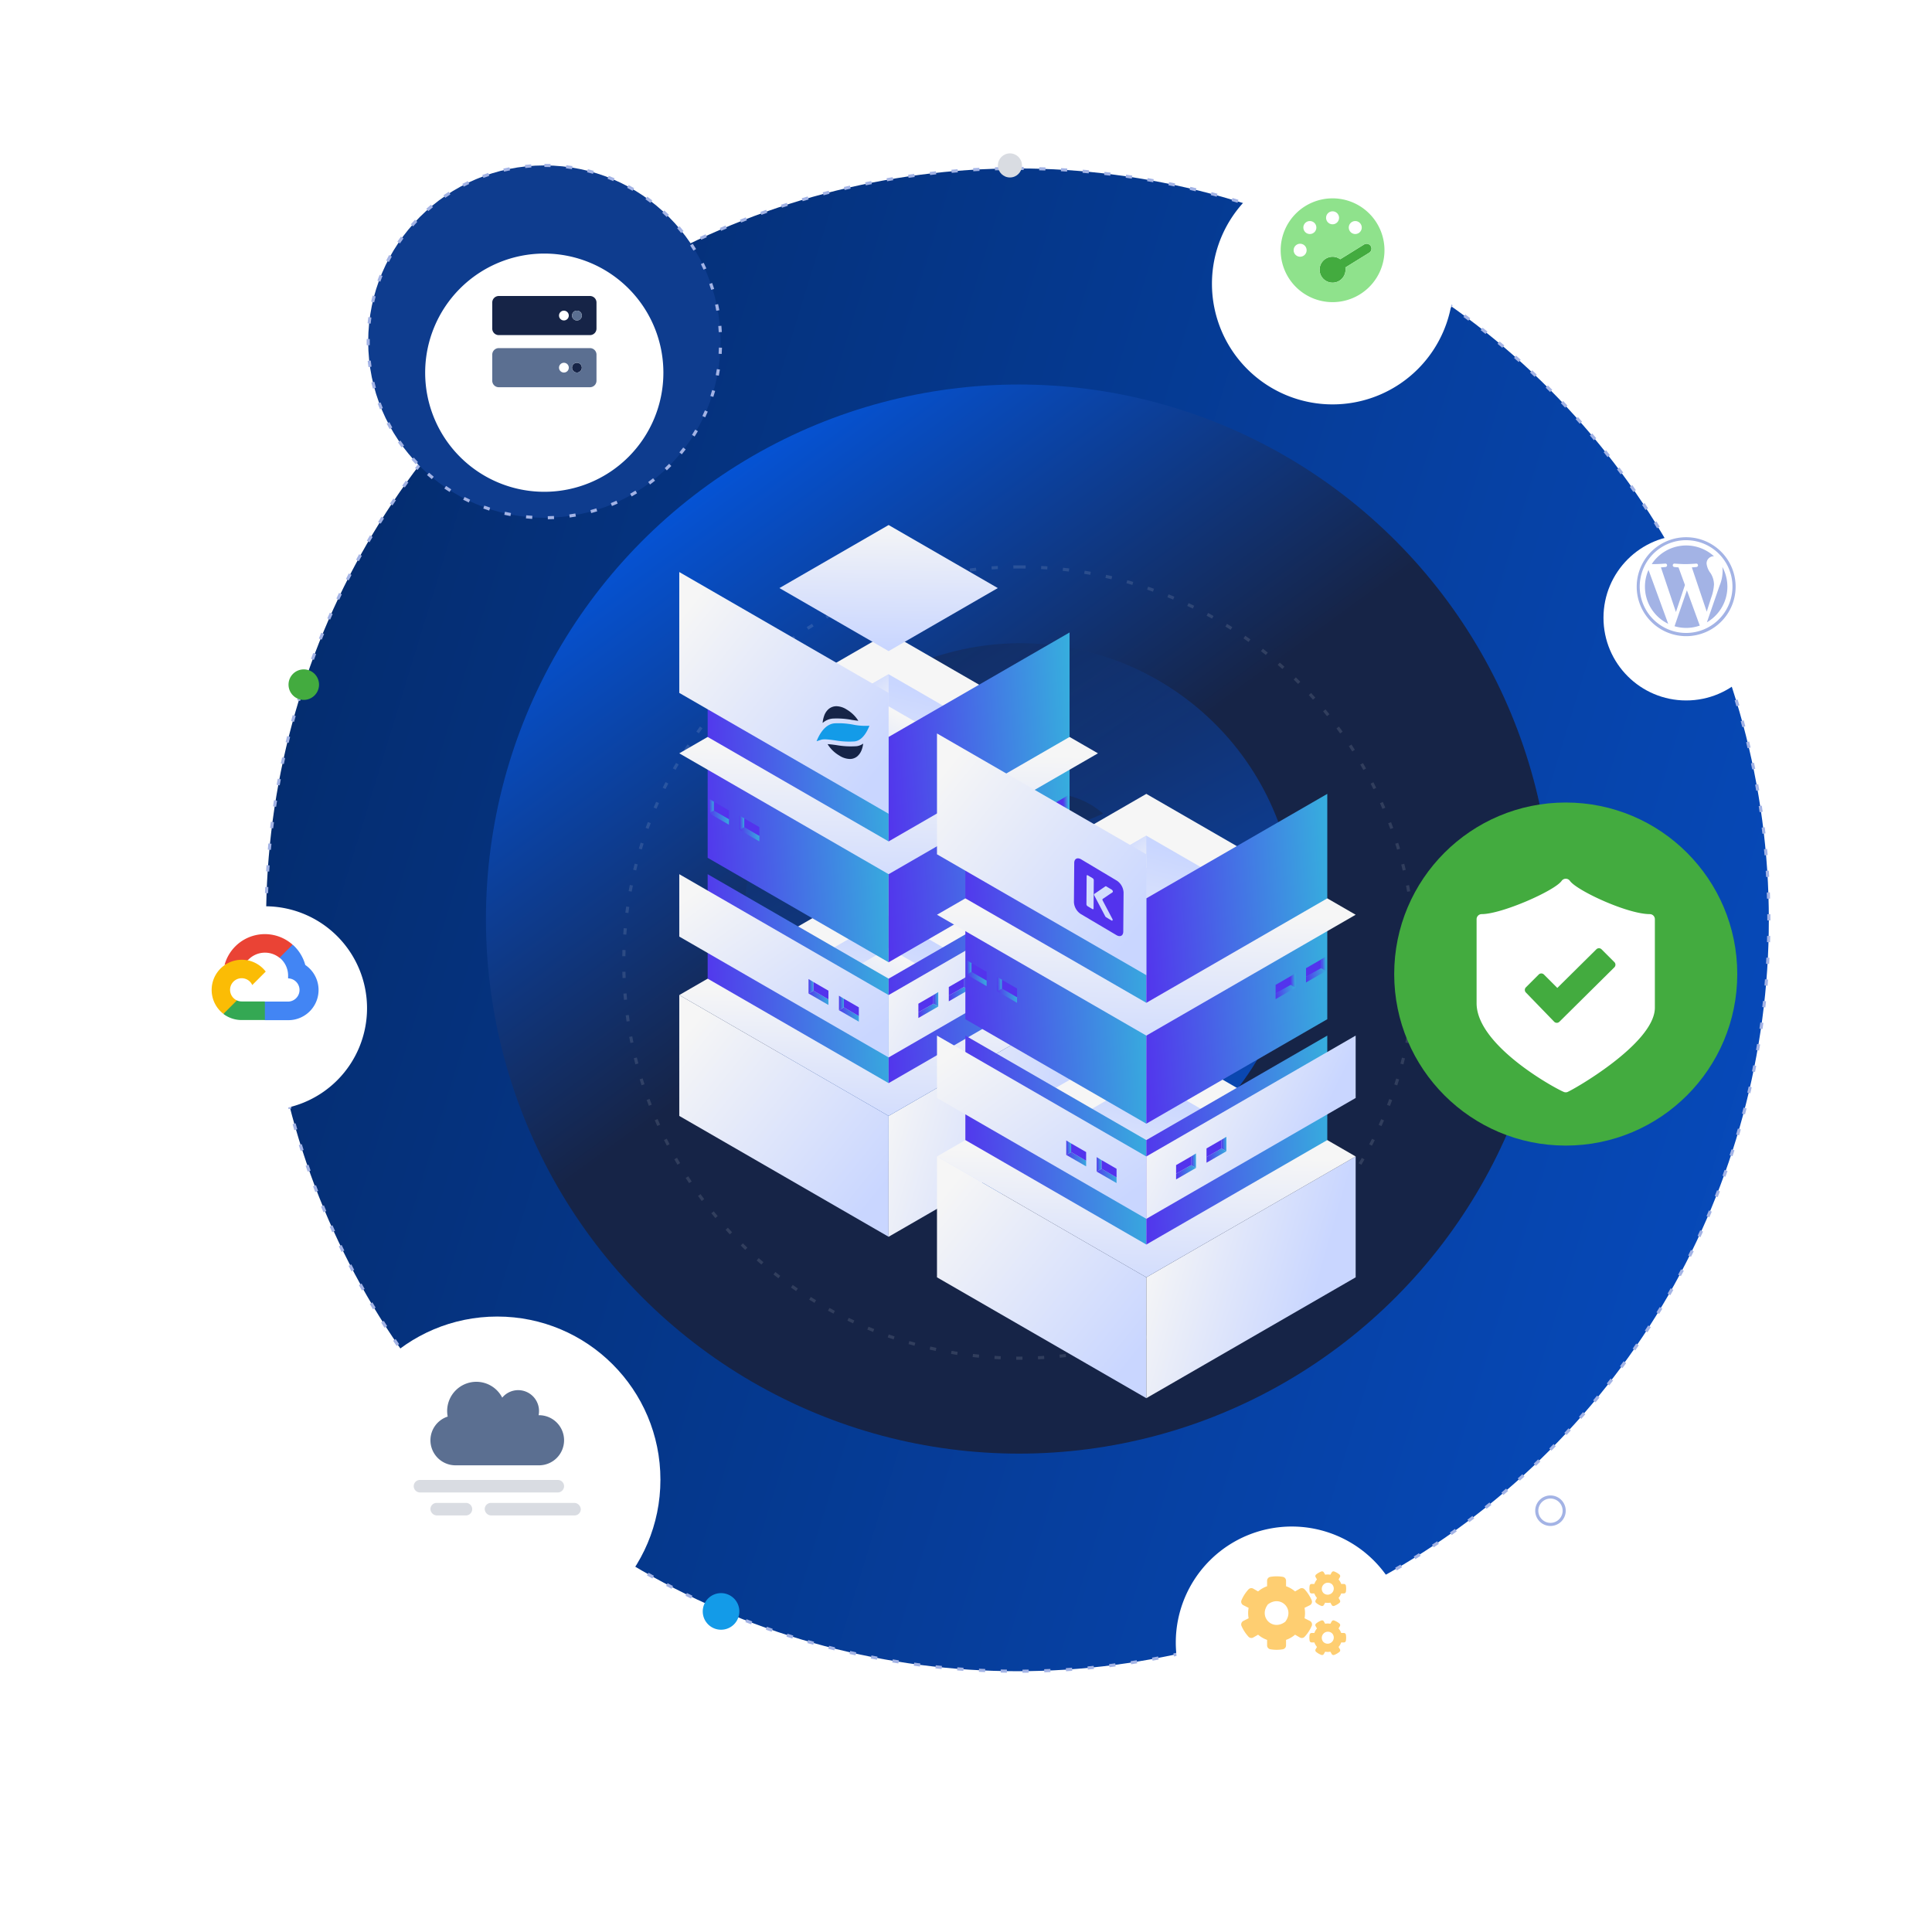 <svg xmlns="http://www.w3.org/2000/svg" xmlns:xlink="http://www.w3.org/1999/xlink" width="621.655" height="618.305" viewBox="0 0 621.655 618.305">
  <defs>
    <linearGradient id="linear-gradient" x1="1.255" y1="0.523" x2="-0.085" y2="0.113" gradientUnits="objectBoundingBox">
      <stop offset="0" stop-color="#074fc8"/>
      <stop offset="1" stop-color="#042864"/>
    </linearGradient>
    <linearGradient id="linear-gradient-2" x1="0.388" y1="0.52" x2="0.047" y2="0.043" gradientUnits="objectBoundingBox">
      <stop offset="0" stop-color="#162447"/>
      <stop offset="1" stop-color="#0061ff"/>
    </linearGradient>
    <linearGradient id="linear-gradient-3" x1="-0.027" y1="0.937" x2="1.127" y2="0.668" xlink:href="#linear-gradient-2"/>
    <filter id="Path_23693" x="84.305" y="29.088" width="181.71" height="181.652" filterUnits="userSpaceOnUse">
      <feOffset dy="10" input="SourceAlpha"/>
      <feGaussianBlur stdDeviation="17.5" result="blur"/>
      <feFlood flood-color="#002772" flood-opacity="0.098"/>
      <feComposite operator="in" in2="blur"/>
      <feComposite in="SourceGraphic"/>
    </filter>
    <filter id="Path_23693-2" x="337.467" y="0" width="182.617" height="182.617" filterUnits="userSpaceOnUse">
      <feOffset dy="10" input="SourceAlpha"/>
      <feGaussianBlur stdDeviation="17.5" result="blur-2"/>
      <feFlood flood-color="#002772" flood-opacity="0.098"/>
      <feComposite operator="in" in2="blur-2"/>
      <feComposite in="SourceGraphic"/>
    </filter>
    <filter id="Path_23693-3" x="325.831" y="438.676" width="179.685" height="179.629" filterUnits="userSpaceOnUse">
      <feOffset dy="10" input="SourceAlpha"/>
      <feGaussianBlur stdDeviation="17.5" result="blur-3"/>
      <feFlood flood-color="#002772" flood-opacity="0.098"/>
      <feComposite operator="in" in2="blur-3"/>
      <feComposite in="SourceGraphic"/>
    </filter>
    <linearGradient id="linear-gradient-4" x1="0.074" y1="0.106" x2="0.905" y2="0.875" gradientUnits="objectBoundingBox">
      <stop offset="0" stop-color="#f6f6f6"/>
      <stop offset="1" stop-color="#c9d6ff"/>
    </linearGradient>
    <linearGradient id="linear-gradient-5" x1="0.02" y1="0.341" x2="0.799" y2="0.599" xlink:href="#linear-gradient-4"/>
    <linearGradient id="linear-gradient-6" x1="0.5" y1="0.491" x2="0.47" y2="1.142" xlink:href="#linear-gradient-4"/>
    <linearGradient id="linear-gradient-7" x1="0.261" y1="1.045" x2="0.665" y2="0.124" xlink:href="#linear-gradient-4"/>
    <linearGradient id="linear-gradient-8" x1="0.733" y1="0.213" x2="0.355" y2="0.678" xlink:href="#linear-gradient-4"/>
    <linearGradient id="linear-gradient-9" x1="1.344" y1="0.44" x2="-0.046" y2="0.539" gradientUnits="objectBoundingBox">
      <stop offset="0" stop-color="#2ed2d9"/>
      <stop offset="1" stop-color="#5333ed"/>
    </linearGradient>
    <linearGradient id="linear-gradient-11" x1="0.131" y1="0.049" x2="0.851" y2="0.928" xlink:href="#linear-gradient-4"/>
    <linearGradient id="linear-gradient-12" x1="0.071" y1="0.313" x2="0.767" y2="0.617" xlink:href="#linear-gradient-4"/>
    <linearGradient id="linear-gradient-23" x1="0.808" y1="0.694" x2="0.467" y2="0.385" xlink:href="#linear-gradient-4"/>
    <linearGradient id="linear-gradient-30" x1="0.515" y1="-0.036" x2="0.487" y2="0.977" xlink:href="#linear-gradient-4"/>
    <linearGradient id="linear-gradient-34" x1="-789.664" y1="-0.681" x2="-789.664" y2="0.046" gradientUnits="objectBoundingBox">
      <stop offset="0" stop-color="#38a5df"/>
      <stop offset="1" stop-color="#5333ed"/>
    </linearGradient>
    <filter id="Ellipse_9428" x="463.447" y="119.671" width="158.208" height="158.208" filterUnits="userSpaceOnUse">
      <feOffset dy="10" input="SourceAlpha"/>
      <feGaussianBlur stdDeviation="17.5" result="blur-4"/>
      <feFlood flood-color="#002772" flood-opacity="0.098"/>
      <feComposite operator="in" in2="blur-4"/>
      <feComposite in="SourceGraphic"/>
    </filter>
    <filter id="Path_23693-4" x="0" y="239.105" width="170.604" height="170.604" filterUnits="userSpaceOnUse">
      <feOffset dy="10" input="SourceAlpha"/>
      <feGaussianBlur stdDeviation="17.5" result="blur-5"/>
      <feFlood flood-color="#002772" flood-opacity="0.098"/>
      <feComposite operator="in" in2="blur-5"/>
      <feComposite in="SourceGraphic"/>
    </filter>
    <filter id="Ellipse_9517" x="55.001" y="371.105" width="210" height="210" filterUnits="userSpaceOnUse">
      <feOffset dy="10" input="SourceAlpha"/>
      <feGaussianBlur stdDeviation="17.5" result="blur-6"/>
      <feFlood flood-color="#002772" flood-opacity="0.098"/>
      <feComposite operator="in" in2="blur-6"/>
      <feComposite in="SourceGraphic"/>
    </filter>
  </defs>
  <g id="_1-hosted" data-name="1-hosted" transform="translate(31.5 16.605)">
    <rect id="image-area" width="577" height="562" fill="rgba(255,255,255,0)"/>
    <g id="image" transform="translate(21.274 32.746)">
      <g id="bg" transform="translate(32.849 4.845)">
        <g id="Group_19196" data-name="Group 19196" transform="translate(0 0)">
          <circle id="Ellipse_9451" data-name="Ellipse 9451" cx="241.766" cy="241.766" r="241.766" fill="url(#linear-gradient)"/>
          <path id="Ellipse_9451_-_Outline" data-name="Ellipse 9451 - Outline" d="M241.766-.5v1h-.238v-1Zm0,0c.666,0,1.342,0,2.008.008l-.008,1C243.1.5,242.43.5,241.766.5Zm-5.25.056.021,1c-.662.014-1.334.031-2,.051l-.029-1C235.177-.413,235.851-.43,236.516-.444ZM248.781-.4c.665.019,1.34.041,2,.065l-.037,1c-.662-.024-1.334-.046-2-.065ZM229.508-.2l.05,1c-.663.033-1.334.069-2,.108l-.058-1C228.168-.126,228.843-.162,229.508-.2ZM255.79-.1c.664.038,1.337.079,2,.122l-.065,1c-.661-.043-1.331-.084-1.992-.122ZM222.506.254l.078,1c-.661.052-1.33.107-1.99.165l-.087-1C221.17.362,221.843.307,222.506.254ZM262.787.4c.662.057,1.333.117,1.995.18l-.094,1c-.659-.062-1.327-.122-1.986-.179ZM215.521.905l.107.994c-.658.071-1.326.146-1.983.222l-.115-.993C214.19,1.051,214.86.976,215.521.905Zm54.245.2c.66.076,1.328.156,1.987.237l-.122.992c-.656-.081-1.322-.16-1.979-.236Zm-61.207.656.136.991c-.655.09-1.32.184-1.974.279l-.144-.99C207.234,1.942,207.9,1.847,208.559,1.757ZM276.72,2c.658.1,1.325.194,1.983.295l-.151.988c-.655-.1-1.319-.2-1.974-.294Zm-75.1.807.164.986c-.653.109-1.314.222-1.966.336l-.173-.985C200.305,3.033,200.969,2.919,201.625,2.81Zm82.022.3c.656.114,1.32.233,1.975.353l-.18.984c-.652-.119-1.314-.237-1.967-.351Zm-88.921.957.193.981c-.65.128-1.309.26-1.958.394l-.2-.98C193.41,4.326,194.072,4.193,194.725,4.064Zm95.815.348c.652.133,1.312.271,1.963.41l-.208.978c-.648-.138-1.305-.275-1.954-.408ZM187.862,5.518l.222.975c-.646.147-1.3.3-1.946.451l-.23-.973C186.556,5.818,187.214,5.666,187.862,5.518Zm109.529.4c.647.152,1.3.309,1.948.466l-.237.972c-.643-.157-1.3-.313-1.94-.464ZM181.045,7.172l.25.968c-.641.165-1.291.336-1.93.507l-.258-.966C179.749,7.51,180.4,7.339,181.045,7.172ZM304.2,7.62c.642.171,1.292.347,1.933.523l-.265.964c-.638-.175-1.285-.35-1.925-.521Zm-129.917,1.4.278.961c-.636.184-1.279.373-1.914.563l-.286-.958C172.994,9.4,173.641,9.209,174.279,9.024Zm136.668.5c.637.19,1.283.385,1.919.579l-.293.956c-.633-.194-1.276-.388-1.911-.577ZM167.571,11.072l.306.952c-.63.2-1.268.411-1.9.618l-.314-.95C166.3,11.485,166.938,11.276,167.571,11.072Zm150.069.546c.632.208,1.272.422,1.9.636l-.321.947c-.628-.213-1.265-.426-1.894-.633Zm-156.714,1.7.334.943c-.625.221-1.257.448-1.88.674l-.341-.94C159.664,13.765,160.3,13.537,160.926,13.315Zm163.344.6c.625.226,1.258.459,1.882.69l-.348.937c-.621-.231-1.251-.462-1.874-.687ZM154.347,15.752l.361.933c-.618.239-1.243.484-1.859.728l-.369-.93C153.1,16.238,153.727,15.992,154.347,15.752ZM330.83,16.4c.618.244,1.244.495,1.86.745l-.376.927c-.613-.249-1.237-.5-1.852-.741ZM147.843,18.379l.388.922c-.61.257-1.228.52-1.836.782l-.4-.918C146.61,18.9,147.23,18.637,147.843,18.379Zm189.471.691c.611.262,1.229.531,1.837.8l-.4.915c-.606-.266-1.222-.534-1.83-.8Zm-195.9,2.124.415.91c-.6.274-1.212.555-1.812.835l-.422-.906C140.2,21.752,140.814,21.47,141.419,21.194Zm202.3.738c.6.28,1.214.567,1.815.852l-.429.9c-.6-.284-1.207-.57-1.807-.849ZM135.079,24.2l.441.9c-.594.292-1.2.591-1.788.888l-.448-.894C133.878,24.788,134.482,24.488,135.079,24.2Zm214.956.785c.595.3,1.2.6,1.789.9l-.455.891c-.59-.3-1.189-.6-1.782-.9Zm-221.206,2.4.467.884c-.586.309-1.178.625-1.762.939l-.474-.88C127.646,28.007,128.241,27.69,128.829,27.379Zm227.433.831c.586.315,1.178.636,1.761.956l-.481.877c-.581-.318-1.171-.638-1.754-.952ZM122.674,30.744l.492.87c-.576.326-1.159.659-1.733.99l-.5-.866C121.509,31.405,122.1,31.071,122.674,30.744Zm239.719.875c.576.331,1.159.67,1.732,1.006l-.506.863c-.571-.335-1.152-.672-1.725-1ZM116.619,34.285l.517.856c-.566.342-1.14.692-1.7,1.039l-.524-.852C115.475,34.98,116.05,34.629,116.619,34.285Zm251.8.919c.567.348,1.14.7,1.7,1.056l-.531.848c-.561-.351-1.132-.705-1.7-1.052ZM110.669,38l.542.84c-.557.359-1.119.725-1.673,1.088l-.549-.836C109.545,38.728,110.111,38.36,110.669,38Zm263.674.962c.556.364,1.119.736,1.672,1.105l-.555.832c-.551-.367-1.111-.738-1.665-1.1ZM104.83,41.885l.566.824c-.546.375-1.1.757-1.641,1.137l-.573-.82C103.727,42.645,104.281,42.262,104.83,41.885ZM380.155,42.89c.545.38,1.1.768,1.639,1.153l-.579.816c-.54-.383-1.089-.77-1.632-1.148ZM99.1,45.938l.59.808c-.535.39-1.076.788-1.607,1.183l-.6-.8C98.024,46.73,98.567,46.33,99.1,45.938ZM385.85,46.984c.534.4,1.074.8,1.605,1.2l-.6.8c-.529-.4-1.066-.8-1.6-1.195ZM93.5,50.154l.612.79c-.523.406-1.052.819-1.572,1.229l-.619-.785C92.442,50.976,92.973,50.561,93.5,50.154Zm297.927,1.087c.523.411,1.051.83,1.57,1.246l-.625.781c-.517-.414-1.043-.831-1.564-1.24ZM88.017,54.53l.635.772c-.511.421-1.028.849-1.537,1.274l-.641-.767C86.984,55.382,87.5,54.952,88.017,54.53Zm308.858,1.127c.511.426,1.027.86,1.534,1.29l-.647.763c-.505-.428-1.019-.861-1.527-1.285ZM82.663,59.062l.657.754c-.5.435-1,.878-1.5,1.318l-.663-.748C81.655,59.944,82.162,59.5,82.663,59.062ZM402.2,60.227c.5.44,1,.889,1.5,1.334l-.669.744c-.492-.443-.994-.89-1.49-1.328ZM77.442,63.746l.678.735c-.486.449-.978.907-1.461,1.36l-.685-.729C76.46,64.657,76.954,64.2,77.442,63.746Zm329.941,1.2c.485.455.975.918,1.457,1.376l-.69.724c-.479-.457-.968-.918-1.451-1.371ZM72.358,68.578l.7.715c-.473.463-.951.935-1.421,1.4l-.705-.709C71.4,69.517,71.883,69.043,72.358,68.578Zm340.073,1.24c.472.468.949.945,1.417,1.418l-.71.7c-.466-.47-.941-.945-1.411-1.412ZM67.416,73.555l.72.694c-.46.477-.924.962-1.38,1.442L66.03,75C66.488,74.521,66.954,74.034,67.416,73.555Zm349.923,1.275c.458.482.921.972,1.375,1.458l-.73.683c-.452-.484-.913-.972-1.37-1.452ZM62.618,78.672l.739.673c-.446.49-.9.988-1.338,1.481l-.745-.667C61.718,79.664,62.17,79.164,62.618,78.672ZM422.1,79.982c.444.495.893,1,1.333,1.5l-.75.662c-.438-.5-.885-1-1.327-1.491ZM57.97,83.925l.758.652c-.432.5-.867,1.013-1.295,1.519l-.764-.646C57.1,84.942,57.536,84.429,57.97,83.925Zm368.739,1.344c.43.507.864,1.024,1.289,1.535l-.768.64c-.424-.509-.856-1.023-1.284-1.528ZM53.474,89.309l.777.63c-.417.514-.838,1.038-1.251,1.556l-.782-.623C52.633,90.352,53.056,89.826,53.474,89.309Zm377.69,1.376c.415.52.834,1.048,1.244,1.571l-.786.618c-.409-.521-.826-1.047-1.239-1.565ZM49.136,94.821l.795.607c-.4.526-.808,1.062-1.205,1.591l-.8-.6C48.325,95.887,48.732,95.35,49.136,94.821Zm386.327,1.408c.4.531.8,1.072,1.2,1.606l-.8.595c-.394-.532-.8-1.07-1.193-1.6Zm-390.5,4.227.812.584c-.387.537-.776,1.084-1.158,1.625l-.817-.577C44.179,101.545,44.57,101,44.959,100.456ZM439.6,101.893c.384.543.772,1.094,1.152,1.64l-.821.571c-.378-.543-.764-1.093-1.147-1.633ZM40.946,106.209l.828.56c-.371.549-.745,1.106-1.111,1.658l-.833-.553C40.2,107.32,40.573,106.759,40.946,106.209Zm402.625,1.466c.369.554.74,1.117,1.1,1.673l-.837.547c-.362-.554-.732-1.115-1.1-1.666Zm-406.47,4.4.844.536c-.355.559-.713,1.128-1.063,1.69l-.849-.529C36.385,113.207,36.744,112.636,37.1,112.075Zm410.272,1.495c.352.564.707,1.137,1.055,1.7l-.852.523c-.346-.565-.7-1.135-1.051-1.7ZM33.426,118.05l.859.511c-.339.569-.68,1.148-1.014,1.72l-.864-.5C32.744,119.2,33.086,118.622,33.426,118.05ZM451,119.572c.336.574.674,1.157,1,1.733l-.867.5c-.33-.574-.666-1.155-1-1.726ZM29.927,124.13l.874.486c-.322.578-.646,1.166-.963,1.747l-.878-.479C29.278,125.3,29.6,124.711,29.927,124.13Zm424.531,1.546c.319.583.64,1.176.954,1.762l-.881.473c-.313-.583-.633-1.174-.95-1.755ZM26.605,130.307l.888.461c-.305.588-.612,1.185-.912,1.775l-.891-.453C25.991,131.5,26.3,130.9,26.605,130.307Zm431.129,1.57c.3.593.606,1.195.9,1.79l-.895.447c-.3-.593-.6-1.192-.9-1.782Zm-434.27,4.7.9.435c-.288.6-.577,1.2-.86,1.8l-.9-.427C22.885,137.786,23.176,137.178,23.465,136.579Zm437.364,1.594c.285.6.571,1.212.851,1.815l-.907.421c-.279-.6-.564-1.209-.847-1.808ZM20.508,142.94l.913.408c-.271.6-.542,1.219-.808,1.826l-.916-.4C19.963,144.164,20.236,143.547,20.508,142.94Zm443.232,1.616c.267.609.535,1.227.8,1.838l-.919.394c-.261-.608-.528-1.224-.794-1.83Zm-446,4.829.924.382c-.253.612-.506,1.234-.754,1.848l-.928-.374C17.228,150.623,17.483,150,17.737,149.384Zm448.726,1.635c.249.616.5,1.242.743,1.861l-.93.367c-.243-.616-.492-1.239-.74-1.853ZM15.155,155.906l.935.354c-.235.619-.47,1.247-.7,1.868l-.938-.347C14.683,157.159,14.919,156.528,15.155,155.906ZM469,157.559c.231.624.463,1.257.689,1.882l-.94.34c-.225-.623-.456-1.254-.686-1.875ZM12.765,162.5l.945.327c-.217.626-.434,1.261-.645,1.889l-.948-.319C12.329,163.766,12.547,163.128,12.765,162.5Zm458.574,1.671c.213.63.426,1.271.634,1.9l-.95.312c-.207-.63-.419-1.267-.631-1.895Zm-460.771,4.99.954.3c-.2.632-.4,1.274-.59,1.908l-.957-.291C10.169,170.44,10.368,169.8,10.568,169.161Zm462.919,1.688c.194.636.389,1.282.578,1.919l-.959.284c-.188-.635-.382-1.278-.575-1.911ZM8.566,175.884l.962.271c-.18.638-.359,1.285-.534,1.924l-.965-.263C8.2,177.175,8.385,176.525,8.566,175.884Zm466.874,1.7c.176.641.351,1.291.521,1.933l-.967.256c-.169-.639-.344-1.287-.519-1.925ZM6.761,182.664l.97.243c-.161.642-.321,1.293-.477,1.936l-.972-.235C6.438,183.962,6.6,183.308,6.761,182.664Zm470.434,1.714c.157.646.313,1.3.465,1.949l-.974.228c-.151-.645-.307-1.3-.463-1.941ZM5.154,189.491l.977.215c-.142.646-.284,1.3-.42,1.95l-.978-.207C4.87,190.8,5.012,190.14,5.154,189.491Zm473.6,1.725c.138.651.275,1.311.408,1.963l-.98.2c-.132-.649-.269-1.307-.406-1.955Zm-475,5.146.983.186c-.123.651-.246,1.311-.364,1.963l-.984-.178C3.5,197.678,3.624,197.015,3.748,196.362ZM480.107,198.1c.119.655.237,1.32.351,1.976l-.985.171c-.113-.653-.231-1.315-.35-1.967ZM2.542,203.271l.987.158c-.1.654-.208,1.318-.307,1.974l-.989-.15C2.333,204.6,2.437,203.928,2.542,203.271Zm478.721,1.747c.1.657.2,1.324.293,1.982l-.99.142c-.094-.655-.192-1.32-.292-1.974Zm-479.727,5.2.992.129c-.085.657-.169,1.324-.249,1.982l-.993-.121C1.366,211.543,1.45,210.874,1.536,210.214Zm480.681,1.755c.081.659.16,1.328.236,1.988l-.994.114c-.075-.657-.154-1.323-.234-1.979ZM.732,217.183l.995.1c-.066.658-.131,1.326-.192,1.985l-1-.092C.6,218.515.665,217.844.732,217.183Zm482.239,1.757c.062.661.122,1.333.178,1.995l-1,.085c-.056-.659-.116-1.328-.177-1.987ZM.129,224.172l1,.072c-.047.659-.093,1.329-.135,1.989l-1-.063C.036,225.506.082,224.834.129,224.172Zm483.393,1.76c.043.664.083,1.337.121,2l-1,.056c-.037-.661-.078-1.332-.12-1.993Zm-483.8,5.241,1,.043c-.029.661-.055,1.332-.078,1.994l-1-.035C-.327,232.51-.3,231.836-.273,231.172Zm484.147,1.764c.024.665.045,1.34.064,2.005l-1,.028c-.018-.663-.04-1.335-.063-2ZM-.474,238.183l1,.014c-.01.662-.017,1.334-.021,2l-1-.006C-.491,239.522-.484,238.848-.474,238.183Zm484.5,1.767c0,.6.007,1.214.007,1.817v.192h-1v-.191c0-.6,0-1.209-.007-1.809ZM.524,245.191c.009.661.021,1.332.036,1.993l-1,.022c-.015-.664-.027-1.337-.036-2Zm482.453,1.757,1,.021c-.014.665-.031,1.339-.05,2l-1-.029C482.947,248.282,482.963,247.61,482.977,246.948ZM.72,252.173c.028.661.059,1.331.093,1.992l-1,.051c-.034-.663-.065-1.336-.093-2Zm482.01,1.754,1,.05c-.033.665-.069,1.34-.108,2l-1-.058C482.662,255.262,482.7,254.59,482.731,253.927ZM1.116,259.146c.047.661.1,1.331.15,1.991l-1,.079c-.053-.663-.1-1.336-.151-2ZM482.284,260.9l1,.078c-.052.663-.108,1.336-.165,2l-1-.086C482.177,262.231,482.232,261.561,482.284,260.9Zm-480.572,5.2c.066.66.136,1.329.207,1.988l-.994.108c-.072-.662-.142-1.333-.208-2Zm479.925,1.752.994.107c-.071.661-.146,1.331-.223,1.991l-.993-.115C481.492,269.183,481.567,268.516,481.637,267.857ZM2.509,273.047c.085.657.174,1.323.264,1.979l-.991.137c-.091-.659-.18-1.327-.266-1.987Zm478.281,1.744.991.136c-.09.658-.184,1.325-.28,1.983l-.99-.144C480.607,276.111,480.7,275.447,480.79,274.791ZM3.506,279.961c.1.654.212,1.316.322,1.969l-.986.165c-.11-.655-.218-1.321-.323-1.977ZM479.743,281.7l.986.164c-.109.655-.223,1.32-.337,1.974l-.985-.172C479.521,283.011,479.634,282.349,479.743,281.7ZM4.7,286.843c.123.65.25,1.309.378,1.957l-.981.194c-.129-.652-.257-1.313-.38-1.966ZM478.5,288.568l.981.193c-.128.653-.261,1.315-.395,1.966l-.98-.2C478.236,289.877,478.368,289.218,478.5,288.568ZM6.1,293.686c.142.647.288,1.3.436,1.948l-.975.222c-.148-.648-.3-1.306-.437-1.956ZM477.049,295.4l.975.221c-.147.649-.3,1.306-.452,1.954l-.973-.23C476.75,296.7,476.9,296.049,477.049,295.4ZM7.7,300.485c.161.643.327,1.294.493,1.936l-.968.251c-.167-.644-.333-1.3-.495-1.944ZM475.4,302.192l.968.25c-.166.644-.337,1.3-.509,1.939l-.966-.258C475.067,303.483,475.237,302.833,475.4,302.192ZM9.489,307.238c.179.638.364,1.283.549,1.919l-.96.279c-.185-.639-.371-1.287-.551-1.928ZM473.56,308.93l.961.278c-.185.638-.375,1.285-.565,1.922l-.958-.286C473.187,310.21,473.376,309.566,473.56,308.93Zm-462.081,5c.2.632.4,1.271.6,1.9l-.952.307c-.2-.633-.408-1.275-.607-1.909Zm460.043,1.676.952.306c-.2.633-.412,1.274-.621,1.9l-.95-.314C471.111,316.879,471.319,316.241,471.522,315.611ZM13.663,320.569c.216.625.438,1.259.659,1.882l-.942.334c-.222-.626-.445-1.262-.662-1.89Zm455.627,1.659.943.333c-.222.627-.449,1.262-.677,1.888l-.94-.341C468.842,323.485,469.068,322.853,469.289,322.228Zm-453.25,4.909c.234.619.475,1.247.714,1.864l-.932.362c-.241-.62-.482-1.25-.717-1.872Zm450.825,1.643.933.361c-.24.62-.486,1.248-.731,1.867l-.93-.369C466.38,330.023,466.625,329.4,466.864,328.78ZM18.606,333.633c.252.612.511,1.232.769,1.843l-.921.389c-.259-.613-.518-1.236-.772-1.851Zm445.643,1.625.922.388c-.258.613-.522,1.233-.785,1.844l-.918-.4C463.729,336.486,463.992,335.868,464.249,335.258ZM21.362,340.053c.27.6.546,1.217.822,1.819l-.91.415c-.276-.6-.554-1.219-.825-1.826Zm440.085,1.6.91.414c-.275.6-.557,1.217-.838,1.819l-.907-.422C460.892,342.868,461.173,342.258,461.447,341.656ZM24.3,346.389c.287.6.581,1.2.874,1.794l-.9.442c-.294-.6-.589-1.2-.877-1.8ZM458.46,347.97l.9.441c-.293.6-.593,1.2-.891,1.8l-.894-.448C457.869,349.166,458.168,348.564,458.46,347.97ZM27.427,352.636c.3.588.616,1.183.926,1.768l-.884.468c-.311-.588-.624-1.185-.93-1.775Zm427.863,1.558.884.467c-.31.588-.628,1.183-.943,1.769l-.881-.474C454.665,355.373,454.981,354.78,455.29,354.195Zm-424.559,4.6c.322.579.651,1.165.977,1.741l-.87.493c-.328-.579-.658-1.167-.981-1.748Zm421.21,1.535.871.492c-.327.579-.661,1.164-.993,1.741l-.866-.5C451.282,361.485,451.615,360.9,451.941,360.325ZM34.212,364.847c.338.569.684,1.145,1.027,1.712l-.855.518c-.344-.569-.691-1.147-1.031-1.719Zm414.2,1.509.856.517c-.344.569-.695,1.144-1.043,1.711l-.852-.524C447.723,367.5,448.073,366.922,448.415,366.356ZM37.868,370.8c.354.559.716,1.125,1.076,1.681l-.84.543c-.361-.559-.724-1.126-1.08-1.688Zm406.849,1.482.841.542c-.36.559-.728,1.124-1.093,1.68l-.836-.549C443.992,373.4,444.358,372.838,444.717,372.281ZM41.693,376.644c.371.549.749,1.1,1.124,1.649l-.824.567c-.377-.548-.756-1.105-1.129-1.656ZM440.849,378.1l.825.566c-.376.548-.76,1.1-1.141,1.648l-.82-.573C440.092,379.2,440.474,378.644,440.849,378.1ZM45.686,382.375c.386.538.781,1.082,1.171,1.616l-.807.59c-.392-.537-.788-1.083-1.176-1.623ZM436.814,383.8l.808.589c-.392.537-.791,1.08-1.188,1.614l-.8-.6C436.025,384.876,436.423,384.335,436.814,383.8Zm-386.97,4.189c.4.526.811,1.059,1.217,1.582l-.79.613c-.408-.525-.819-1.06-1.222-1.588Zm382.772,1.395.791.612c-.407.526-.822,1.057-1.234,1.579l-.785-.619C431.8,390.436,432.211,389.907,432.616,389.384Zm-378.455,4.1c.417.515.841,1.035,1.262,1.546l-.772.636c-.423-.513-.849-1.036-1.268-1.552Zm374.1,1.363.773.635c-.422.514-.852,1.033-1.279,1.543l-.767-.641C427.41,395.873,427.839,395.356,428.259,394.844Zm-369.625,4c.431.5.871,1.01,1.306,1.509l-.753.658c-.437-.5-.879-1.011-1.312-1.515Zm365.113,1.33.754.657c-.437.5-.882,1.008-1.323,1.506l-.749-.663C422.869,401.18,423.312,400.676,423.747,400.176ZM63.26,404.08c.446.49.9.985,1.349,1.471l-.734.679c-.452-.488-.907-.985-1.355-1.477Zm355.822,1.3.735.678c-.451.489-.91.982-1.366,1.467l-.729-.684C418.176,406.355,418.634,405.863,419.083,405.377Zm-351.048,3.8c.46.477.928.958,1.391,1.431l-.714.7c-.465-.475-.935-.958-1.4-1.437Zm346.236,1.262.715.7c-.465.475-.938.956-1.407,1.427l-.709-.7C413.337,411.392,413.808,410.914,414.271,410.441Zm-341.316,3.7c.473.463.955.931,1.432,1.391l-.694.72c-.479-.461-.962-.931-1.438-1.4Zm336.361,1.226.695.719c-.478.462-.965.928-1.448,1.386l-.689-.725C408.354,416.289,408.839,415.824,409.316,415.364Zm-331.3,3.589c.486.45.981.9,1.471,1.349l-.673.74c-.492-.447-.989-.9-1.477-1.355Zm326.205,1.19.674.739c-.491.448-.992.9-1.487,1.344l-.668-.745C403.233,421.04,403.731,420.589,404.221,420.143ZM83.212,423.622c.5.435,1.007.875,1.509,1.306l-.651.759c-.5-.433-1.014-.874-1.515-1.311Zm315.778,1.152.652.758c-.5.434-1.017.871-1.525,1.3l-.646-.764C397.977,425.641,398.488,425.205,398.99,424.773ZM88.541,428.138c.511.421,1.031.845,1.546,1.262l-.629.777c-.517-.418-1.039-.845-1.552-1.267Zm305.088,1.113.63.777c-.516.419-1.042.842-1.562,1.256l-.624-.782C392.591,430.089,393.115,429.668,393.629,429.251ZM94,432.5c.523.406,1.056.815,1.582,1.217l-.607.8c-.529-.4-1.063-.814-1.589-1.222Zm294.143,1.073.607.794c-.528.4-1.066.811-1.6,1.211l-.6-.8C387.079,434.38,387.614,433.975,388.141,433.573ZM99.578,436.7c.535.391,1.079.785,1.617,1.171l-.583.812c-.54-.388-1.086-.784-1.623-1.176Zm282.952,1.033.584.812c-.54.388-1.088.78-1.631,1.164l-.577-.816C381.446,438.511,381.992,438.121,382.53,437.734Zm-277.252,3.007c.546.375,1.1.753,1.649,1.124l-.56.829c-.551-.372-1.108-.752-1.656-1.128Zm271.524.991.56.828c-.551.373-1.111.748-1.664,1.116l-.554-.833C375.7,442.477,376.253,442.1,376.8,441.732Zm-265.711,2.882c.556.359,1.122.721,1.681,1.075l-.535.845c-.561-.356-1.129-.719-1.688-1.08Zm259.87.948.536.844c-.561.357-1.132.716-1.7,1.068l-.529-.848C369.833,446.275,370.4,445.917,370.96,445.562Zm-253.947,2.755c.567.343,1.142.688,1.712,1.027l-.511.86c-.572-.34-1.15-.686-1.719-1.031Zm248,.905.512.859c-.572.34-1.152.683-1.727,1.018l-.5-.863C363.863,449.9,364.441,449.561,365.01,449.222Zm-241.969,2.625c.576.327,1.162.655,1.741.977l-.486.874c-.581-.323-1.17-.653-1.749-.981Zm235.916.862.486.874c-.581.323-1.171.649-1.755.967l-.479-.878C357.79,453.355,358.378,453.031,358.957,452.709ZM129.169,455.2c.585.31,1.18.621,1.768.925l-.46.888c-.59-.306-1.188-.618-1.775-.929Zm223.636.816.461.887c-.59.306-1.19.615-1.782.916l-.454-.891C351.62,456.63,352.217,456.323,352.8,456.017Zm-217.414,2.358c.594.292,1.2.586,1.794.873l-.434.9c-.6-.288-1.2-.583-1.8-.877Zm211.169.77.435.9c-.6.289-1.207.58-1.809.864l-.427-.9C345.358,459.724,345.964,459.434,346.56,459.146ZM141.7,461.368c.6.275,1.215.551,1.819.821l-.408.913c-.607-.271-1.222-.548-1.827-.824Zm198.524.724.409.913c-.607.272-1.224.545-1.834.812l-.4-.916C339.007,462.635,339.622,462.363,340.227,462.092ZM148.1,464.175c.61.257,1.231.516,1.843.768l-.381.925c-.615-.253-1.238-.513-1.851-.771Zm185.711.678.382.924c-.615.254-1.239.509-1.855.757l-.374-.927C332.576,465.36,333.2,465.106,333.809,464.853ZM154.574,466.8c.617.239,1.245.48,1.864.714l-.354.935c-.622-.235-1.252-.476-1.872-.717Zm172.74.63.355.935c-.621.236-1.253.472-1.876.7l-.347-.938C326.067,467.9,326.7,467.66,327.315,467.426Zm-166.19,1.8c.624.221,1.257.443,1.882.659l-.326.945c-.628-.217-1.264-.439-1.89-.661Zm159.625.581.327.945c-.628.218-1.266.436-1.9.648l-.319-.948C319.488,470.241,320.123,470.024,320.749,469.807ZM167.74,471.463c.63.2,1.27.406,1.9.6l-.3.954c-.634-.2-1.277-.4-1.91-.606ZM314.116,472l.3.954c-.635.2-1.279.4-1.916.593l-.292-.957C312.842,472.393,313.484,472.195,314.116,472Zm-139.7,1.511c.636.185,1.282.369,1.92.548l-.271.963c-.64-.18-1.289-.365-1.928-.551Zm133,.484.272.962c-.64.181-1.29.361-1.932.536l-.263-.965C306.136,474.351,306.784,474.171,307.421,473.991Zm-126.266,1.364c.642.166,1.293.332,1.936.492l-.242.97c-.646-.161-1.3-.328-1.944-.494Zm119.515.435.243.97c-.644.162-1.3.323-1.945.479l-.235-.972C299.377,476.112,300.029,475.951,300.67,475.79Zm-112.727,1.216c.646.147,1.3.293,1.948.435l-.214.977c-.65-.142-1.308-.289-1.956-.437Zm105.928.384.215.977c-.649.143-1.308.285-1.958.422l-.207-.978C292.569,477.675,293.225,477.533,293.872,477.391Zm-99.094,1.068c.649.128,1.307.255,1.957.378l-.185.983c-.653-.123-1.314-.251-1.966-.38Zm92.252.334.186.982c-.653.124-1.316.247-1.971.366l-.178-.984C285.719,479.039,286.379,478.916,287.03,478.793Zm-85.382.919c.653.109,1.315.217,1.969.321l-.157.988c-.657-.1-1.322-.213-1.977-.322Zm78.5.284.158.987c-.657.105-1.324.209-1.982.308l-.15-.989C278.831,480.2,279.495,480.1,280.149,480Zm-71.6.769c.656.09,1.322.179,1.979.264l-.128.992c-.66-.085-1.328-.175-1.987-.265Zm64.683.234.129.992c-.66.086-1.33.17-1.99.251l-.121-.993C271.911,481.168,272.578,481.084,273.235,481Zm-57.75.619c.659.071,1.328.141,1.988.207l-.1.995c-.663-.066-1.334-.136-2-.208Zm50.809.183.1.995c-.661.067-1.332.132-1.994.193l-.092-1C264.969,481.931,265.637,481.867,266.295,481.8Zm-43.854.469c.66.052,1.33.1,1.991.15l-.071,1c-.664-.047-1.336-.1-2-.15Zm36.894.133.072,1c-.662.048-1.334.093-2,.136l-.064-1C258.007,482.495,258.676,482.449,259.335,482.4Zm-29.921.319c.66.033,1.33.064,1.991.092l-.042,1c-.664-.028-1.336-.059-2-.093Zm22.949.082.043,1c-.664.029-1.337.055-2,.078l-.035-1C251.031,482.858,251.7,482.832,252.363,482.8Zm-15.969.17c.661.014,1.332.026,1.993.035l-.014,1c-.664-.009-1.338-.021-2-.036Zm8.987.032.015,1c-.665.01-1.339.017-2,.021l-.007-1C244.047,483.022,244.719,483.015,245.381,483.005Z" fill="#a3b3e5"/>
          <ellipse id="Ellipse_9453" data-name="Ellipse 9453" cx="171.513" cy="171.998" rx="171.513" ry="171.998" transform="translate(70.737 69.526)" fill="url(#linear-gradient-2)"/>
          <path id="Ellipse_9454" data-name="Ellipse 9454" d="M127.3-.5v1c-.646,0-1.3,0-1.946.015l-.015-1C125.99-.5,126.65-.5,127.3-.5Zm0,0c.667,0,1.343.005,2.01.016l-.015,1C128.634.505,127.964.5,127.3.5Zm-6.977.187.054,1c-.66.036-1.329.077-1.988.122l-.069-1C118.985-.235,119.659-.277,120.325-.313Zm14,0c.665.036,1.34.078,2,.124l-.07,1c-.659-.046-1.328-.087-1.988-.123ZM113.321.256l.108.994c-.657.071-1.322.149-1.977.231l-.124-.992C111.988.406,112.659.328,113.321.256Zm28.01.005c.662.072,1.333.151,1.993.233l-.124.992c-.655-.082-1.321-.16-1.977-.232Zm-34.971.946.163.987c-.652.108-1.313.222-1.963.34l-.178-.984C105.036,1.431,105.7,1.316,106.359,1.208Zm41.933.008c.657.109,1.323.224,1.978.343l-.179.984c-.65-.118-1.311-.232-1.963-.34ZM99.461,2.541l.217.976c-.646.143-1.3.294-1.942.448L97.5,2.992C98.152,2.838,98.81,2.686,99.461,2.541Zm55.728.01c.651.145,1.309.3,1.957.452l-.233.973c-.643-.154-1.3-.3-1.942-.448Zm-62.544,1.7.271.963c-.636.179-1.28.365-1.913.554l-.286-.958C91.356,4.623,92,4.435,92.646,4.255ZM162,4.268c.641.18,1.29.369,1.928.559l-.286.958c-.633-.189-1.277-.376-1.913-.555ZM85.936,6.343l.324.946c-.625.214-1.258.436-1.879.659l-.338-.941C84.668,6.782,85.306,6.558,85.936,6.343Zm82.777.016c.63.216,1.267.44,1.894.665l-.339.941c-.622-.224-1.254-.446-1.879-.66ZM79.353,8.8l.375.927c-.613.248-1.232.5-1.841.763l-.39-.921C78.111,9.308,78.735,9.049,79.353,8.8Zm95.942.018c.617.25,1.242.509,1.855.769l-.39.921c-.609-.258-1.228-.515-1.841-.763Zm-102.38,2.8.426.9c-.6.282-1.2.572-1.8.863l-.44-.9C71.7,12.193,72.313,11.9,72.915,11.616Zm108.816.021c.6.284,1.211.577,1.809.87l-.441.9c-.593-.291-1.2-.582-1.8-.864ZM66.643,14.785l.475.88c-.581.314-1.169.637-1.745.961l-.489-.872C65.465,15.427,66.057,15.1,66.643,14.785ZM188,14.808c.586.317,1.178.643,1.758.969l-.489.872c-.576-.324-1.163-.647-1.745-.961ZM60.555,18.293l.523.852c-.563.346-1.132.7-1.69,1.055l-.536-.844C59.414,19,59.988,18.642,60.555,18.293Zm133.533.025c.568.349,1.141.707,1.7,1.064l-.537.844c-.558-.355-1.126-.71-1.69-1.056ZM54.669,22.131l.569.822c-.543.376-1.092.762-1.629,1.146l-.582-.813C53.569,22.9,54.122,22.51,54.669,22.131Zm145.3.028c.548.379,1.1.768,1.642,1.156l-.582.813c-.537-.385-1.085-.771-1.629-1.147ZM49,26.286l.613.79c-.522.405-1.048.82-1.564,1.234l-.625-.78C47.946,27.113,48.477,26.695,49,26.286Zm156.636.03c.526.409,1.056.827,1.576,1.244l-.626.78c-.516-.414-1.042-.829-1.564-1.234ZM43.572,30.745l.655.755c-.5.433-1,.877-1.494,1.318l-.667-.745C42.562,31.628,43.069,31.182,43.572,30.745Zm167.495.032c.5.437,1.01.884,1.506,1.328l-.667.745c-.492-.441-.995-.885-1.494-1.318ZM38.393,35.494l.7.718c-.475.46-.953.93-1.42,1.4l-.707-.707C37.433,36.431,37.915,35.957,38.393,35.494Zm177.851.034c.478.464.96.938,1.431,1.409l-.707.707c-.467-.467-.945-.938-1.42-1.4ZM33.482,40.519l.734.679c-.449.485-.9.981-1.342,1.473L32.13,42C32.574,41.507,33.029,41.008,33.482,40.519Zm187.672.036c.452.489.907.989,1.352,1.485l-.745.667c-.441-.492-.892-.988-1.341-1.473ZM28.852,45.8l.77.638c-.422.509-.845,1.028-1.259,1.544l-.78-.626C28,46.841,28.427,46.317,28.852,45.8Zm196.93.037c.425.513.852,1.037,1.268,1.556l-.78.626c-.413-.516-.837-1.035-1.259-1.544ZM24.518,51.335l.8.6c-.393.531-.788,1.073-1.173,1.611l-.813-.582C23.724,52.417,24.122,51.871,24.518,51.335Zm205.6.039c.4.536.794,1.082,1.181,1.624l-.813.582c-.385-.537-.779-1.079-1.172-1.611ZM20.494,57.1l.835.55c-.364.552-.728,1.115-1.083,1.672L19.4,58.78C19.76,58.218,20.127,57.651,20.494,57.1Zm213.642.041c.366.557.733,1.124,1.09,1.686l-.844.537c-.355-.558-.719-1.12-1.082-1.673ZM16.791,63.067l.864.5c-.333.571-.665,1.153-.989,1.729l-.872-.49C16.12,64.229,16.456,63.643,16.791,63.067Zm221.045.042c.335.576.67,1.162,1,1.743l-.872.489c-.323-.576-.656-1.158-.988-1.73ZM13.423,69.234l.89.455c-.3.589-.6,1.188-.892,1.781l-.9-.441C12.817,70.431,13.12,69.827,13.423,69.234Zm227.779.043c.3.594.605,1.2.9,1.8l-.9.441c-.291-.593-.591-1.193-.892-1.782Zm-230.8,6.3.914.405c-.268.6-.534,1.219-.793,1.827L9.6,77.419C9.861,76.806,10.13,76.186,10.4,75.577Zm233.823.044c.27.609.538,1.229.8,1.842l-.921.39c-.258-.608-.524-1.223-.792-1.828ZM7.732,82.078l.935.354c-.234.618-.466,1.247-.69,1.868l-.941-.339C7.262,83.335,7.5,82.7,7.732,82.078Zm239.156.045c.236.623.469,1.257.7,1.884l-.941.339c-.224-.622-.456-1.251-.689-1.869ZM5.428,88.716l.953.3c-.2.63-.4,1.271-.586,1.9l-.958-.286C5.028,90,5.227,89.352,5.428,88.716Zm243.761.046c.2.635.4,1.281.59,1.92l-.958.286c-.189-.634-.386-1.274-.585-1.9ZM3.5,95.472l.969.248c-.164.64-.325,1.291-.479,1.933l-.973-.233C3.167,96.773,3.33,96.117,3.5,95.472Zm247.624.047c.165.645.327,1.3.482,1.949l-.973.233c-.154-.643-.315-1.293-.479-1.934ZM1.939,102.326l.981.194c-.128.648-.253,1.306-.371,1.956l-.984-.179C1.684,103.642,1.81,102.979,1.939,102.326Zm250.734.048c.129.653.255,1.316.374,1.972l-.984.178c-.118-.65-.243-1.308-.371-1.956ZM.765,109.252l.99.14c-.093.655-.181,1.319-.263,1.975L.5,111.243C.582,110.582.671,109.912.765,109.252Zm253.08.048c.093.66.182,1.33.265,1.991l-.992.124c-.082-.656-.17-1.321-.263-1.976ZM-.027,116.234l1,.085c-.056.659-.109,1.327-.155,1.987l-1-.07C-.137,117.571-.084,116.9-.027,116.234Zm254.662.048c.057.664.109,1.338.155,2l-1,.07c-.046-.66-.1-1.328-.154-1.987ZM-.437,123.248l1,.031c-.021.66-.036,1.33-.047,1.991l-1-.016C-.474,124.589-.458,123.914-.437,123.248Zm255.478.049c.02.665.036,1.34.046,2.007l-1,.015c-.01-.661-.026-1.331-.046-1.991ZM.534,130.254c.015.662.036,1.332.061,1.993l-1,.038c-.026-.666-.046-1.342-.061-2.008Zm253.534.048,1,.023c-.016.667-.036,1.343-.062,2.008l-1-.039C254.032,131.634,254.053,130.964,254.068,130.3ZM.882,137.218c.051.659.108,1.327.169,1.985l-1,.093c-.062-.663-.119-1.336-.171-2Zm252.835.048,1,.077c-.052.664-.109,1.338-.171,2l-1-.093C253.609,138.593,253.666,137.925,253.717,137.266ZM1.61,144.152c.087.655.18,1.318.278,1.971l-.989.147c-.1-.658-.192-1.327-.28-1.987Zm251.377.048.991.132c-.088.66-.182,1.329-.281,1.987l-.989-.148C252.806,145.518,252.9,144.855,252.987,144.2ZM2.717,151.035c.123.649.253,1.307.386,1.954l-.979.2c-.134-.652-.265-1.315-.389-1.97Zm249.159.047.982.186c-.124.655-.255,1.317-.39,1.97l-.979-.2C251.623,152.389,251.753,151.732,251.876,151.083ZM4.2,157.846c.159.642.325,1.292.494,1.931l-.967.255c-.17-.644-.338-1.3-.5-1.946Zm246.185.047.971.24c-.16.647-.328,1.3-.5,1.946l-.967-.256C250.063,159.184,250.229,158.534,250.388,157.892ZM6.064,164.565c.194.632.4,1.271.6,1.9l-.951.309c-.206-.634-.409-1.278-.6-1.915Zm242.462.046.956.294c-.2.637-.4,1.281-.605,1.914l-.951-.309C248.129,165.882,248.331,165.243,248.525,164.611ZM8.293,171.17c.229.62.465,1.247.7,1.863l-.933.361c-.24-.621-.479-1.253-.709-1.878Zm238,.045.938.346c-.231.625-.47,1.257-.71,1.878l-.933-.361C245.827,172.462,246.064,171.835,246.293,171.216ZM10.885,177.642c.263.607.534,1.22.806,1.822l-.911.412c-.274-.607-.548-1.225-.813-1.837Zm232.813.044.918.4c-.265.611-.539,1.229-.813,1.836l-.911-.412C243.164,178.905,243.435,178.292,243.7,177.686ZM13.831,183.96c.3.591.6,1.188.905,1.774l-.887.461c-.307-.591-.614-1.193-.912-1.788ZM240.75,184l.894.448c-.3.6-.605,1.2-.913,1.788l-.887-.462C240.149,185.191,240.454,184.594,240.75,184Zm-223.628,6.1c.328.574.665,1.153,1,1.722l-.86.51c-.34-.573-.679-1.157-1.01-1.735Zm220.336.042.868.5c-.331.578-.671,1.162-1.01,1.735l-.86-.51C236.792,191.3,237.129,190.722,237.457,190.149ZM20.745,196.063c.359.555.727,1.115,1.095,1.665l-.831.556c-.371-.554-.742-1.118-1.1-1.678Zm213.087.04.84.543c-.362.559-.733,1.124-1.1,1.677l-.831-.556C233.1,197.218,233.473,196.658,233.832,196.1ZM24.69,201.811c.389.534.787,1.073,1.184,1.6l-.8.6c-.4-.533-.8-1.076-1.194-1.614Zm205.195.039.808.589c-.392.539-.794,1.081-1.194,1.614l-.8-.6C229.1,202.923,229.5,202.385,229.885,201.85ZM28.944,207.335c.417.512.845,1.029,1.27,1.535l-.765.644c-.429-.51-.86-1.03-1.28-1.547Zm196.685.037.775.632c-.421.516-.852,1.036-1.281,1.546l-.765-.644C224.783,208.4,225.211,207.885,225.629,207.372ZM33.493,212.618c.445.489.9.981,1.352,1.463l-.729.685c-.456-.486-.915-.982-1.363-1.474Zm187.584.036.739.673c-.449.493-.907.988-1.363,1.474l-.729-.685C220.177,213.634,220.632,213.142,221.077,212.653ZM38.325,217.644c.471.464.952.93,1.43,1.387l-.69.723c-.482-.46-.967-.93-1.441-1.4Zm177.919.034.7.713c-.475.467-.96.937-1.442,1.4l-.69-.724C215.291,218.608,215.772,218.141,216.244,217.678ZM43.424,222.4c.5.437,1,.877,1.5,1.307l-.65.76c-.506-.433-1.016-.876-1.516-1.317Zm167.719.032.661.75c-.5.441-1.01.884-1.516,1.316l-.65-.76C210.141,223.307,210.647,222.868,211.143,222.431ZM48.775,226.868c.519.41,1.048.821,1.573,1.222l-.607.794c-.529-.4-1.062-.819-1.585-1.232Zm157.015.03.62.785c-.523.413-1.057.827-1.586,1.231l-.607-.795C204.742,227.718,205.271,227.307,205.79,226.9Zm-151.428,4.14c.54.381,1.091.762,1.638,1.135l-.563.826c-.551-.375-1.106-.76-1.651-1.143Zm145.839.028.576.818c-.545.383-1.1.768-1.651,1.143l-.563-.827C199.109,231.827,199.66,231.446,200.2,231.065ZM60.17,234.895c.56.35,1.132.7,1.7,1.043l-.517.856c-.57-.344-1.146-.7-1.711-1.051Zm134.222.026.53.848c-.565.353-1.141.706-1.711,1.05l-.516-.856C193.26,235.621,193.831,235.27,194.392,234.92ZM66.181,238.427c.579.319,1.168.638,1.752.948l-.469.883c-.588-.312-1.182-.634-1.766-.955Zm122.2.023.482.876c-.584.321-1.178.643-1.766.955l-.469-.883C187.211,239.088,187.8,238.769,188.38,238.45Zm-116,3.172c.6.287,1.2.573,1.8.85l-.419.908c-.6-.279-1.216-.568-1.816-.857Zm109.806.021.433.9c-.6.289-1.212.577-1.817.856l-.419-.908C180.981,242.216,181.587,241.93,182.183,241.643ZM78.74,244.471c.61.253,1.231.505,1.846.749l-.369.93c-.619-.245-1.245-.5-1.86-.755Zm97.079.018.383.924c-.615.255-1.241.509-1.861.754l-.368-.93C174.587,244.995,175.208,244.743,175.819,244.49Zm-90.568,2.474c.624.219,1.258.436,1.884.645l-.317.949c-.632-.211-1.271-.43-1.9-.651Zm84.056.016.331.944c-.629.221-1.268.439-1.9.65l-.316-.949C168.049,247.416,168.683,247.2,169.307,246.98Zm-77.418,2.112c.635.184,1.28.366,1.918.54l-.264.965c-.643-.176-1.293-.359-1.933-.545Zm70.779.013.278.96c-.64.186-1.291.368-1.934.544l-.263-.965C161.387,249.471,162.033,249.289,162.668,249.105Zm-64.033,1.744c.644.149,1.3.295,1.944.433l-.21.978c-.651-.14-1.311-.287-1.96-.437Zm57.285.011.225.974c-.649.15-1.308.3-1.96.436l-.209-.978C154.623,251.154,155.277,251.008,155.921,250.86Zm-50.451,1.371c.651.113,1.311.222,1.964.325l-.155.988c-.658-.1-1.324-.214-1.98-.327Zm43.616.008.171.985c-.656.114-1.322.223-1.98.327l-.155-.988C147.774,252.461,148.435,252.351,149.086,252.239Zm-36.718.994c.656.077,1.323.15,1.981.217l-.1.995c-.663-.067-1.335-.141-2-.218Zm29.819.006.116.993c-.662.077-1.333.151-2,.218l-.1-.995C140.864,253.388,141.531,253.315,142.187,253.238Zm-22.876.617c.66.041,1.33.077,1.99.108l-.047,1c-.666-.031-1.341-.068-2.006-.109Zm15.932,0,.062,1c-.665.041-1.34.078-2.006.108l-.046-1C133.914,253.935,134.584,253.9,135.244,253.858Zm-8.964.241c.662.005,1.334.005,2,0l.008,1c-.667.005-1.344,0-2.012,0Z" transform="translate(115.095 128.219)" fill="#fff" opacity="0.12"/>
          <circle id="Ellipse_9456" data-name="Ellipse 9456" cx="88.682" cy="88.682" r="88.682" transform="matrix(0.259, 0.966, -0.966, 0.259, 305.362, 132.844)" opacity="0.64" fill="url(#linear-gradient-3)"/>
          <g id="pronto" transform="translate(194.262 200.593)" opacity="0.469">
            <path id="Path_9564" data-name="Path 9564" d="M232.671,247.869c2.2-1.76,4.8-3.876,7.76-6.358,5.386-4.513,14.675-8.322,25.436-12.731,11.329-4.644,24.158-9.907,35.458-17.166,14.089-9.039,22.483-28.028,26.486-39.541-9.29,5.933-19.074,9.8-29.294,13.849-10.739,4.248-21.84,8.644-33.665,15.846C247.332,212.449,237.273,234.836,232.671,247.869Z" transform="translate(-232.671 -167.749)" fill="#162447"/>
            <g id="Group_4425" data-name="Group 4425" transform="translate(10.729 0)">
              <path id="Path_247" data-name="Path 247" d="M259.353,196.721c12.334-7.505,23.709-12.008,34.707-16.36,3.99-1.581,7.907-3.143,11.749-4.809a26.169,26.169,0,0,0-7.627-4.669,35.6,35.6,0,0,0-13.438-2.35,37.649,37.649,0,0,0-18.527,4.479,45.375,45.375,0,0,0-13.669,11.545,50.413,50.413,0,0,0-8.44,15.865,57.042,57.042,0,0,0-2.653,12.932A66.77,66.77,0,0,1,259.353,196.721Z" transform="translate(-241.454 -168.533)" fill="#162447"/>
              <path id="Path_248" data-name="Path 248" d="M301.41,211.043c-11.824,7.6-24.97,12.985-36.562,17.743-5.976,2.454-11.451,4.705-15.9,6.924a25.829,25.829,0,0,0,7.675,4.8,35.549,35.549,0,0,0,13.519,2.35,38.551,38.551,0,0,0,18.881-4.483,43.2,43.2,0,0,0,13.593-11.531,50.858,50.858,0,0,0,8.232-15.874,58.969,58.969,0,0,0,2.289-10.437A52.6,52.6,0,0,1,301.41,211.043Z" transform="translate(-239.793 -161.443)" fill="#162447"/>
            </g>
          </g>
        </g>
      </g>
      <g id="Group_19073" data-name="Group 19073" transform="translate(65.699 3.876)">
        <circle id="dot-circle" cx="56.687" cy="56.687" r="56.687" transform="translate(0 0)" fill="#0e3c8e"/>
        <path id="dot-circle_-_Outline" data-name="dot-circle - Outline" d="M56.687-.5c.67,0,1.349.012,2.018.035l-.035,1C58.013.512,57.346.5,56.687.5ZM52.44-.345l.073,1c-.657.048-1.321.109-1.975.18L50.43-.162C51.095-.234,51.771-.3,52.44-.345ZM63.73-.07c.665.082,1.337.176,2,.281l-.157.988c-.649-.1-1.31-.2-1.964-.276ZM45.446.6l.2.981c-.645.129-1.3.271-1.937.422l-.23-.973C44.126.88,44.789.735,45.446.6Zm25.223.617c.65.163,1.3.34,1.948.527l-.278.961c-.632-.183-1.276-.357-1.914-.517ZM38.624,2.411l.316.949c-.624.208-1.253.429-1.869.659l-.349-.937C37.348,2.848,37.988,2.623,38.624,2.411Zm38.77.953c.624.242,1.252.5,1.867.764l-.4.919c-.6-.26-1.222-.512-1.835-.751ZM32.078,5.051l.431.9c-.593.283-1.19.581-1.773.886l-.463-.887C30.867,5.643,31.474,5.339,32.078,5.051ZM83.8,6.324c.589.318,1.181.651,1.758.989l-.506.863c-.568-.333-1.149-.66-1.727-.972ZM25.91,8.48l.539.842c-.554.354-1.109.724-1.651,1.1L24.229,9.6C24.78,9.216,25.346,8.841,25.91,8.48Zm63.884,1.572c.545.388,1.092.791,1.623,1.2l-.608.794c-.522-.4-1.059-.8-1.6-1.177ZM20.21,12.642l.638.77c-.506.42-1.012.854-1.5,1.292l-.665-.747C19.18,13.511,19.695,13.069,20.21,12.642Zm75.072,1.846c.494.452.986.919,1.464,1.388l-.7.714c-.469-.461-.954-.92-1.439-1.364ZM15.064,17.471l.728.686c-.451.479-.9.972-1.334,1.466l-.751-.66C14.148,18.46,14.6,17.958,15.064,17.471Zm85.122,2.092c.435.509.867,1.033,1.283,1.557l-.783.622c-.409-.515-.834-1.029-1.261-1.53ZM10.548,22.894l.806.592c-.389.53-.774,1.075-1.144,1.619l-.827-.563C9.76,23.988,10.152,23.433,10.548,22.894ZM104.432,25.2c.369.559.733,1.132,1.082,1.7l-.853.522c-.343-.561-.7-1.124-1.064-1.673ZM6.732,28.83l.873.488c-.321.574-.636,1.162-.936,1.747l-.89-.457C6.084,30.013,6.405,29.415,6.732,28.83Zm101.22,2.486c.3.6.588,1.213.864,1.823l-.911.412c-.271-.6-.557-1.2-.849-1.791ZM3.677,35.192l.927.376c-.247.609-.487,1.232-.713,1.849l-.939-.343C3.181,36.446,3.425,35.813,3.677,35.192Zm107.011,2.629c.221.632.433,1.277.631,1.916l-.955.3c-.195-.628-.4-1.262-.62-1.882ZM1.434,41.884l.966.258c-.17.635-.33,1.283-.478,1.924l-.975-.224C1.1,43.19,1.262,42.531,1.434,41.884ZM112.6,44.616c.141.654.271,1.321.389,1.98l-.985.175c-.115-.648-.244-1.3-.382-1.945ZM.039,48.8l.991.137C.94,49.59.86,50.252.794,50.907l-.995-.1C-.133,50.139-.052,49.465.039,48.8Zm113.61,2.792c.059.666.107,1.344.142,2.013l-1,.053c-.035-.658-.082-1.323-.14-1.978ZM-.494,55.839l1,.015c0,.276-.006.557-.006.833,0,.382,0,.769.012,1.151l-1,.02C-.5,57.469-.5,57.075-.5,56.687-.5,56.405-.5,56.12-.494,55.839Zm113.335,2.778,1,.034c-.023.67-.057,1.347-.1,2.014l-1-.069C112.784,59.941,112.818,59.275,112.841,58.617ZM.827,62.783c.071.654.154,1.316.247,1.967l-.99.142c-.1-.662-.18-1.336-.252-2ZM112.183,65.52l.988.156c-.1.661-.222,1.33-.35,1.987l-.982-.191C111.965,66.826,112.08,66.17,112.183,65.52ZM1.995,69.617c.151.64.315,1.286.488,1.921l-.965.264c-.176-.646-.344-1.3-.5-1.955Zm108.684,2.671.961.277c-.186.643-.385,1.292-.593,1.928l-.95-.311C110.3,73.557,110.5,72.92,110.679,72.288ZM4,76.254c.229.616.472,1.237.723,1.845l-.924.381c-.255-.619-.5-1.251-.736-1.878Zm104.346,2.564.919.394c-.264.615-.542,1.234-.828,1.84l-.9-.427C107.814,80.03,108.088,79.422,108.347,78.817ZM6.814,82.591c.3.583.622,1.169.946,1.742l-.87.493c-.33-.583-.654-1.179-.963-1.773Zm98.41,2.417.863.5c-.338.578-.691,1.158-1.049,1.724l-.845-.535C104.545,86.145,104.892,85.575,105.224,85.008ZM10.39,88.532c.373.542.761,1.084,1.153,1.612l-.8.6c-.4-.538-.794-1.09-1.174-1.641Zm90.972,2.235.795.607c-.406.532-.828,1.064-1.253,1.581l-.773-.635C100.548,91.812,100.962,91.289,101.361,90.766ZM14.668,93.989c.437.492.889.983,1.342,1.459l-.724.69c-.462-.485-.922-.984-1.366-1.484Zm82.153,2.019.714.7c-.469.478-.952.955-1.437,1.416l-.689-.724C95.886,96.946,96.361,96.478,96.821,96.008ZM19.583,98.881c.494.435,1,.866,1.511,1.283l-.634.773c-.518-.424-1.035-.864-1.538-1.306Zm72.09,1.773.623.782c-.524.417-1.062.831-1.6,1.229l-.6-.8C90.63,101.47,91.159,101.064,91.673,100.654Zm-66.613,2.48c.543.371,1.1.737,1.657,1.088l-.534.845c-.566-.357-1.133-.73-1.686-1.107Zm60.935,1.5.522.853c-.571.35-1.156.694-1.739,1.023l-.492-.871C84.859,105.315,85.434,104.977,85.995,104.633ZM31.018,106.68c.585.3,1.183.6,1.778.876l-.426.9c-.606-.285-1.215-.585-1.81-.891Zm48.852,1.2.413.911c-.61.277-1.233.546-1.852.8l-.38-.925C78.658,108.419,79.271,108.154,79.87,107.883Zm-42.5,1.581c.618.226,1.248.444,1.873.648l-.31.951c-.637-.208-1.278-.43-1.907-.66Zm36.022.885.3.955c-.639.2-1.291.389-1.937.565l-.263-.965C72.121,110.731,72.762,110.544,73.39,110.349Zm-29.375,1.09c.641.148,1.293.286,1.939.411l-.19.982c-.658-.127-1.322-.268-1.974-.418Zm22.639.553.176.984c-.659.118-1.329.226-1.992.32l-.141-.99C65.348,112.214,66.007,112.108,66.654,111.992Zm-15.8.582c.654.067,1.318.124,1.975.169l-.068,1c-.668-.045-1.345-.1-2.01-.172Zm8.911.216.054,1c-.668.036-1.346.061-2.016.074l-.019-1C58.443,112.85,59.11,112.826,59.766,112.79Z" transform="translate(0 0)" fill="#a3b3e5"/>
        <g id="bubble" transform="translate(-398.356 837.672)">
          <g id="Group_16975" data-name="Group 16975" transform="translate(416.687 -819.312)">
            <g transform="matrix(1, 0, 0, 1, -136.81, -71.59)" filter="url(#Path_23693)">
              <path id="Path_23693-5" data-name="Path 23693" d="M38.355,0A38.326,38.326,0,1,1,0,38.326,38.34,38.34,0,0,1,38.355,0Z" transform="translate(136.81 71.59)" fill="#fff"/>
            </g>
            <g id="Group_19389" data-name="Group 19389" transform="translate(21.586 23.653)">
              <path id="Path_32273" data-name="Path 32273" d="M12.942-30.062H-16.4a2.1,2.1,0,0,0-2.1,2.1v8.384a2.1,2.1,0,0,0,2.1,2.1H12.942a2.1,2.1,0,0,0,2.1-2.1v-8.384A2.1,2.1,0,0,0,12.942-30.062ZM4.557-22.2a1.572,1.572,0,0,1-1.572-1.572,1.575,1.575,0,0,1,1.572-1.572,1.577,1.577,0,0,1,1.572,1.572A1.572,1.572,0,0,1,4.557-22.2Zm4.192,0a1.572,1.572,0,0,1-1.572-1.572,1.575,1.575,0,0,1,1.572-1.572,1.577,1.577,0,0,1,1.572,1.572A1.572,1.572,0,0,1,8.749-22.2Zm0,13.625A1.572,1.572,0,0,0,7.177-7.005,1.572,1.572,0,0,0,8.749-5.433a1.572,1.572,0,0,0,1.572-1.572A1.57,1.57,0,0,0,8.749-8.577Z" transform="translate(18.5 30.063)" fill="#162447"/>
              <path id="Path_32272" data-name="Path 32272" d="M12.942-12.807H-16.4a2.1,2.1,0,0,0-2.1,2.1v8.384a2.1,2.1,0,0,0,2.1,2.1H12.942a2.1,2.1,0,0,0,2.1-2.1v-8.384A2.1,2.1,0,0,0,12.942-12.807ZM4.557-4.946A1.572,1.572,0,0,1,2.985-6.518,1.572,1.572,0,0,1,4.557-8.091,1.572,1.572,0,0,1,6.129-6.518,1.57,1.57,0,0,1,4.557-4.946Zm4.192,0A1.572,1.572,0,0,1,7.177-6.518,1.572,1.572,0,0,1,8.749-8.091a1.572,1.572,0,0,1,1.572,1.572A1.57,1.57,0,0,1,8.749-4.946Zm0-16.769a1.572,1.572,0,0,0,1.572-1.572,1.57,1.57,0,0,0-1.572-1.572,1.572,1.572,0,0,0-1.572,1.572A1.577,1.577,0,0,0,8.749-21.715Z" transform="translate(18.5 29.576)" fill="#5b6f91"/>
            </g>
          </g>
        </g>
      </g>
      <circle id="cyan" cx="5.892" cy="5.892" r="5.892" transform="translate(173.343 463.247)" fill="#139be8"/>
      <circle id="cyan-2" data-name="cyan" cx="4.91" cy="4.91" r="4.91" transform="translate(40.061 166.027)" fill="#43ab3f"/>
      <circle id="cyan-3" data-name="cyan" cx="3.876" cy="3.876" r="3.876" transform="translate(268.316)" fill="#d9dce2"/>
      <path id="cyan-4" data-name="cyan" d="M4.91,1A3.91,3.91,0,1,0,8.82,4.91,3.914,3.914,0,0,0,4.91,1m0-1A4.91,4.91,0,1,1,0,4.91,4.91,4.91,0,0,1,4.91,0Z" transform="translate(441.208 431.824)" fill="#a3b3e5"/>
      <g id="icon-performance" transform="translate(279.193 280.149)">
        <g id="Group_16975-2" data-name="Group 16975" transform="translate(58 -287)">
          <g transform="matrix(1, 0, 0, 1, -389.97, -42.5)" filter="url(#Path_23693-2)">
            <path id="Path_23693-6" data-name="Path 23693" d="M38.809,0A38.809,38.809,0,1,1,0,38.809,38.809,38.809,0,0,1,38.809,0Z" transform="translate(389.97 42.5)" fill="#fff"/>
          </g>
          <g id="Group_19156" data-name="Group 19156" transform="translate(22.112 21.322)">
            <path id="Path_32278" data-name="Path 32278" d="M9.685-15.953a1.561,1.561,0,0,1,2.152.509,1.561,1.561,0,0,1-.509,2.152L3.665-8.544a4.162,4.162,0,0,1,.059.7A4.178,4.178,0,0,1-.451-3.665,4.178,4.178,0,0,1-4.625-7.839,4.178,4.178,0,0,1-.451-12.013a4.15,4.15,0,0,1,2.465.809Z" transform="translate(17.148 30.797)" fill="#43ab3f"/>
            <path id="Path_32277" data-name="Path 32277" d="M-1.8-32.375a16.7,16.7,0,0,1,16.7,16.7A16.7,16.7,0,0,1-1.8,1.018a16.7,16.7,0,0,1-16.7-16.7A16.7,16.7,0,0,1-1.8-32.375ZM-3.89-26.114A2.085,2.085,0,0,0-1.8-24.027,2.085,2.085,0,0,0,.284-26.114,2.086,2.086,0,0,0-1.8-28.2,2.086,2.086,0,0,0-3.89-26.114Zm6.261,16.7a4.162,4.162,0,0,0-.059-.7L9.976-14.87a1.561,1.561,0,0,0,.509-2.152,1.561,1.561,0,0,0-2.152-.509L.662-12.782A4.15,4.15,0,0,0-1.8-13.591,4.178,4.178,0,0,0-5.977-9.417,4.178,4.178,0,0,0-1.8-5.243,4.178,4.178,0,0,0,2.371-9.417ZM3.414-22.983A2.085,2.085,0,0,0,5.5-20.9a2.085,2.085,0,0,0,2.087-2.087A2.085,2.085,0,0,0,5.5-25.07,2.085,2.085,0,0,0,3.414-22.983Zm-13.566,7.3a2.085,2.085,0,0,0-2.087-2.087,2.086,2.086,0,0,0-2.087,2.087,2.086,2.086,0,0,0,2.087,2.087A2.085,2.085,0,0,0-10.152-15.678Zm-1.044-7.3A2.085,2.085,0,0,0-9.108-20.9a2.085,2.085,0,0,0,2.087-2.087A2.085,2.085,0,0,0-9.108-25.07,2.085,2.085,0,0,0-11.2-22.983Z" transform="translate(18.5 32.375)" fill="#8fe28c"/>
          </g>
        </g>
      </g>
      <g id="icon" transform="translate(325.557 431.824)">
        <g transform="matrix(1, 0, 0, 1, -378.33, -481.18)" filter="url(#Path_23693-3)">
          <path id="Path_23693-7" data-name="Path 23693" d="M37.343,0A37.315,37.315,0,1,1,0,37.315,37.329,37.329,0,0,1,37.343,0Z" transform="translate(378.33 481.18)" fill="#fff"/>
        </g>
        <path id="Path_26445" data-name="Path 26445" d="M27.022-11.8a4.688,4.688,0,0,0,1.673,0l.433.755a.652.652,0,0,0,.8.285,5.9,5.9,0,0,0,1.694-.981.649.649,0,0,0,.148-.828l-.433-.755a4.555,4.555,0,0,0,.839-1.446h.871a.656.656,0,0,0,.644-.549,5.945,5.945,0,0,0,0-1.958.651.651,0,0,0-.644-.543h-.871a4.555,4.555,0,0,0-.839-1.446l.433-.755a.655.655,0,0,0-.148-.828,5.829,5.829,0,0,0-1.694-.981.652.652,0,0,0-.8.285l-.433.755a4.69,4.69,0,0,0-1.673,0l-.433-.755a.652.652,0,0,0-.8-.285,5.9,5.9,0,0,0-1.694.981.649.649,0,0,0-.148.828l.433.755a4.555,4.555,0,0,0-.839,1.446h-.871a.656.656,0,0,0-.644.549,5.945,5.945,0,0,0,0,1.958.651.651,0,0,0,.644.543h.871a4.555,4.555,0,0,0,.839,1.446l-.433.755a.655.655,0,0,0,.148.828,5.831,5.831,0,0,0,1.694.981.652.652,0,0,0,.8-.285Zm-.554-3.1a1.971,1.971,0,0,1,2.786-2.786A1.971,1.971,0,0,1,26.468-14.9ZM20.384-6.779a9.169,9.169,0,0,0,0-3.351l1.778-.886a1.261,1.261,0,0,0,.528-1.535,12.373,12.373,0,0,0-2.221-3.472,1.263,1.263,0,0,0-1.6-.28l-1.535.887a9.163,9.163,0,0,0-2.9-1.673v-1.773a1.268,1.268,0,0,0-1.055-1.245,12.035,12.035,0,0,0-4.01.005,1.257,1.257,0,0,0-1.034,1.24v1.778a9.065,9.065,0,0,0-2.9,1.673L3.9-16.3a1.261,1.261,0,0,0-1.6.28A12.389,12.389,0,0,0,.079-12.546a1.258,1.258,0,0,0,.554,1.53l1.757.892a9.142,9.142,0,0,0,0,3.345L.633-5.893A1.273,1.273,0,0,0,.079-4.357,12.439,12.439,0,0,0,2.306-.89a1.263,1.263,0,0,0,1.6.28L5.44-1.492A9.164,9.164,0,0,0,8.337.181V1.954A1.268,1.268,0,0,0,9.392,3.2a11.867,11.867,0,0,0,4,0,1.263,1.263,0,0,0,1.039-1.245V.181a9.063,9.063,0,0,0,2.9-1.673l1.535.886a1.261,1.261,0,0,0,1.6-.28,12.457,12.457,0,0,0,2.248-3.472,1.269,1.269,0,0,0-.554-1.535ZM14.178-5.666C10.115-2.542,5.477-7.18,8.6-11.243,12.664-14.367,17.3-9.729,14.178-5.666Zm12.843,9.64a4.69,4.69,0,0,0,1.673,0l.433.755a.652.652,0,0,0,.8.285,5.9,5.9,0,0,0,1.694-.981.649.649,0,0,0,.148-.828l-.433-.755A4.555,4.555,0,0,0,32.172,1h.871a.656.656,0,0,0,.644-.549,5.945,5.945,0,0,0,0-1.958.651.651,0,0,0-.644-.543h-.871a4.555,4.555,0,0,0-.839-1.446l.433-.755a.655.655,0,0,0-.148-.828,5.83,5.83,0,0,0-1.694-.981.652.652,0,0,0-.8.285l-.433.755a4.688,4.688,0,0,0-1.673,0l-.433-.755a.652.652,0,0,0-.8-.285,5.9,5.9,0,0,0-1.694.981.649.649,0,0,0-.148.828l.433.755a4.555,4.555,0,0,0-.839,1.446h-.871a.656.656,0,0,0-.644.549,5.945,5.945,0,0,0,0,1.958A.651.651,0,0,0,22.674,1h.871a4.555,4.555,0,0,0,.839,1.446l-.433.755a.655.655,0,0,0,.148.828,5.83,5.83,0,0,0,1.694.981.652.652,0,0,0,.8-.285ZM26.468.867a1.971,1.971,0,0,1,2.786-2.786A1.971,1.971,0,0,1,26.468.867Z" transform="translate(21.045 46.297)" fill="#fece71"/>
      </g>
      <g id="_3-more-speed-and-secure" data-name="3-more-speed-and-secure" transform="translate(-691.516 -1786.373)">
        <g id="Group_14396" data-name="Group 14396" transform="translate(857.311 1882.193)">
          <g id="Group_14016" data-name="Group 14016" transform="translate(0 0)">
            <g id="Group_14004" data-name="Group 14004">
              <path id="Path_20414" data-name="Path 20414" d="M1506.466,1287.181l67.358,38.889v38.886l-67.359-38.886Z" transform="translate(-1506.465 -1112.184)" fill="url(#linear-gradient-4)"/>
              <path id="Path_20415" data-name="Path 20415" d="M1752.592,1287.181l-67.357,38.889v38.886l67.359-38.886Z" transform="translate(-1617.876 -1112.184)" fill="url(#linear-gradient-5)"/>
              <path id="Path_20416" data-name="Path 20416" d="M1506.469,1222.859l67.357-38.889,67.358,38.889-67.358,38.889Z" transform="translate(-1506.468 -1047.863)" fill="url(#linear-gradient-6)"/>
              <path id="Path_20417" data-name="Path 20417" d="M1568.289,1245.1l44.064-25.44,44.064,25.44-44.064,25.44Z" transform="translate(-1544.994 -1070.106)" fill="url(#linear-gradient-7)"/>
              <path id="Path_20418" data-name="Path 20418" d="M1591.99,1267.315l35.134-20.284,35.134,20.284-35.134,20.284Z" transform="translate(-1559.765 -1087.162)" fill="url(#linear-gradient-8)"/>
              <path id="Path_20419" data-name="Path 20419" d="M1530.7,1183.971l58.227,33.618V1251.2l-58.228-33.616Z" transform="translate(-1521.567 -1047.863)" fill="url(#linear-gradient-9)"/>
              <path id="Path_20420" data-name="Path 20420" d="M1743.461,1183.971l-58.227,33.618V1251.2l58.228-33.616Z" transform="translate(-1617.876 -1047.863)" fill="url(#linear-gradient-9)"/>
              <path id="Path_20421" data-name="Path 20421" d="M1506.466,1183.971l67.358,38.889v20.069l-67.359-38.887Z" transform="translate(-1506.465 -1047.863)" fill="url(#linear-gradient-11)"/>
              <path id="Path_20422" data-name="Path 20422" d="M1752.592,1183.971l-67.357,38.889v20.069l67.359-38.887Z" transform="translate(-1617.876 -1047.863)" fill="url(#linear-gradient-12)"/>
              <path id="Path_20423" data-name="Path 20423" d="M1506.469,1119.649l67.357-38.888,67.358,38.888-67.358,38.889Z" transform="translate(-1506.468 -983.541)" fill="url(#linear-gradient-6)"/>
              <path id="Path_20424" data-name="Path 20424" d="M1568.289,1141.892l44.064-25.44,44.064,25.44-44.064,25.44Z" transform="translate(-1544.994 -1005.784)" fill="url(#linear-gradient-7)"/>
              <path id="Path_20425" data-name="Path 20425" d="M1591.99,1164.1l35.134-20.284,35.134,20.284-35.134,20.284Z" transform="translate(-1559.765 -1022.84)" fill="url(#linear-gradient-8)"/>
              <path id="Path_20426" data-name="Path 20426" d="M1530.7,1080.76l58.227,33.617v33.614l-58.228-33.615Z" transform="translate(-1521.567 -983.541)" fill="url(#linear-gradient-9)"/>
              <path id="Path_20427" data-name="Path 20427" d="M1743.461,1080.76l-58.227,33.617v33.614l58.228-33.615Z" transform="translate(-1617.876 -983.541)" fill="url(#linear-gradient-9)"/>
              <path id="Path_20428" data-name="Path 20428" d="M1506.466,1080.76l67.358,38.888v20.069l-67.359-38.886Z" transform="translate(-1506.465 -983.541)" fill="url(#linear-gradient-11)"/>
              <path id="Path_20429" data-name="Path 20429" d="M1752.592,1080.76l-67.357,38.888v20.069l67.359-38.886Z" transform="translate(-1617.876 -983.541)" fill="url(#linear-gradient-12)"/>
              <path id="Path_20430" data-name="Path 20430" d="M1506.469,1016.439l67.357-38.889,67.358,38.889-67.358,38.889Z" transform="translate(-1506.468 -919.219)" fill="url(#linear-gradient-6)"/>
              <path id="Path_20431" data-name="Path 20431" d="M1568.289,1038.682l44.064-25.441,44.064,25.441-44.064,25.441Z" transform="translate(-1544.994 -941.463)" fill="url(#linear-gradient-7)"/>
              <path id="Path_20432" data-name="Path 20432" d="M1591.99,1060.895l35.134-20.284,35.134,20.284-35.134,20.284Z" transform="translate(-1559.765 -958.519)" fill="url(#linear-gradient-8)"/>
              <path id="Path_20433" data-name="Path 20433" d="M1612.353,1013.242v10.312l-35.134,20.284-8.93-5.156Z" transform="translate(-1544.994 -941.463)" fill="url(#linear-gradient-23)"/>
              <path id="Path_20434" data-name="Path 20434" d="M1530.7,977.55l58.227,33.617v33.613l-58.228-33.615Z" transform="translate(-1521.567 -919.219)" fill="url(#linear-gradient-9)"/>
              <path id="Path_20435" data-name="Path 20435" d="M1743.461,977.55l-58.227,33.617v33.613l58.228-33.615Z" transform="translate(-1617.876 -919.219)" fill="url(#linear-gradient-9)"/>
              <path id="Path_20436" data-name="Path 20436" d="M1506.466,925.951l67.358,38.889v38.884l-67.359-38.886Z" transform="translate(-1506.465 -887.062)" fill="url(#linear-gradient-4)"/>
              <path id="Path_20437" data-name="Path 20437" d="M1752.592,925.951l-67.357,38.889v38.884l67.359-38.886Z" transform="translate(-1617.876 -887.062)" fill="url(#linear-gradient-5)"/>
              <path id="Path_20438" data-name="Path 20438" d="M1506.469,861.629l67.357-38.889,67.358,38.889-67.358,38.889Z" transform="translate(-1506.468 -822.741)" fill="url(#linear-gradient-6)"/>
              <path id="Path_20439" data-name="Path 20439" d="M1568.289,883.873l44.064-25.44,44.064,25.44-44.064,25.44Z" transform="translate(-1544.994 -844.984)" fill="url(#linear-gradient-7)"/>
              <path id="Path_20440" data-name="Path 20440" d="M1591.99,906.085l35.134-20.284,35.134,20.284-35.134,20.284Z" transform="translate(-1559.765 -862.04)" fill="url(#linear-gradient-30)"/>
              <path id="Path_20441" data-name="Path 20441" d="M1612.353,858.432v10.312l-35.134,20.284-8.93-5.156Z" transform="translate(-1544.994 -844.984)" fill="url(#linear-gradient-23)"/>
              <g id="Group_13998" data-name="Group 13998" transform="translate(76.938 110.668)">
                <g id="Group_14391" data-name="Group 14391" transform="translate(0 63.364)">
                  <path id="Path_20451" data-name="Path 20451" d="M1710.657,1299.161l6.394-3.691-1.566-.91-4.828,2.788Z" transform="translate(-1710.657 -1290.814)" fill="url(#linear-gradient-9)"/>
                  <path id="Path_20452" data-name="Path 20452" d="M1725.037,1284.618v4.656l-1.566-.91v-2.788Z" transform="translate(-1718.643 -1284.618)" fill="url(#linear-gradient-9)"/>
                  <path id="Path_20453" data-name="Path 20453" d="M1710.657,1292.736v-2.788l4.828-2.788v2.788Z" transform="translate(-1710.657 -1286.202)" fill="url(#linear-gradient-34)"/>
                </g>
                <g id="Group_14392" data-name="Group 14392" transform="translate(9.788 57.995)">
                  <path id="Path_20451-2" data-name="Path 20451" d="M1710.657,1299.161l6.394-3.691-1.566-.91-4.828,2.788Z" transform="translate(-1710.657 -1290.814)" fill="url(#linear-gradient-9)"/>
                  <path id="Path_20452-2" data-name="Path 20452" d="M1725.037,1284.618v4.656l-1.566-.91v-2.788Z" transform="translate(-1718.643 -1284.618)" fill="url(#linear-gradient-9)"/>
                  <path id="Path_20453-2" data-name="Path 20453" d="M1710.657,1292.736v-2.788l4.828-2.788v2.788Z" transform="translate(-1710.657 -1286.202)" fill="url(#linear-gradient-34)"/>
                </g>
                <g id="Group_14393" data-name="Group 14393" transform="translate(32.019 5.369)">
                  <path id="Path_20451-3" data-name="Path 20451" d="M1710.657,1299.161l6.394-3.691-1.566-.91-4.828,2.788Z" transform="translate(-1710.657 -1290.814)" fill="url(#linear-gradient-9)"/>
                  <path id="Path_20452-3" data-name="Path 20452" d="M1725.037,1284.618v4.656l-1.566-.91v-2.788Z" transform="translate(-1718.643 -1284.618)" fill="url(#linear-gradient-9)"/>
                  <path id="Path_20453-3" data-name="Path 20453" d="M1710.657,1292.736v-2.788l4.828-2.788v2.788Z" transform="translate(-1710.657 -1286.202)" fill="url(#linear-gradient-34)"/>
                </g>
                <g id="Group_14394" data-name="Group 14394" transform="translate(41.807)">
                  <path id="Path_20451-4" data-name="Path 20451" d="M1710.657,1299.161l6.394-3.691-1.566-.91-4.828,2.788Z" transform="translate(-1710.657 -1290.814)" fill="url(#linear-gradient-9)"/>
                  <path id="Path_20452-4" data-name="Path 20452" d="M1725.037,1284.618v4.656l-1.566-.91v-2.788Z" transform="translate(-1718.643 -1284.618)" fill="url(#linear-gradient-9)"/>
                  <path id="Path_20453-4" data-name="Path 20453" d="M1710.657,1292.736v-2.788l4.828-2.788v2.788Z" transform="translate(-1710.657 -1286.202)" fill="url(#linear-gradient-34)"/>
                </g>
              </g>
              <g id="Group_14003" data-name="Group 14003" transform="translate(9.579 111.846)">
                <g id="Group_13999" data-name="Group 13999">
                  <path id="Path_20454" data-name="Path 20454" d="M1538.282,1134.122l-6.394-3.691,1.566-.91,4.828,2.788Z" transform="translate(-1531.888 -1125.775)" fill="url(#linear-gradient-9)"/>
                  <path id="Path_20455" data-name="Path 20455" d="M1531.888,1119.579v4.656l1.566-.91v-2.788Z" transform="translate(-1531.888 -1119.579)" fill="url(#linear-gradient-9)"/>
                  <path id="Path_20456" data-name="Path 20456" d="M1540.871,1127.7v-2.788l-4.828-2.788v2.788Z" transform="translate(-1534.477 -1121.164)" fill="url(#linear-gradient-34)"/>
                </g>
                <g id="Group_14390" data-name="Group 14390" transform="translate(32.019 57.995)">
                  <path id="Path_20454-2" data-name="Path 20454" d="M1538.282,1134.122l-6.394-3.691,1.566-.91,4.828,2.788Z" transform="translate(-1531.888 -1125.775)" fill="url(#linear-gradient-9)"/>
                  <path id="Path_20455-2" data-name="Path 20455" d="M1531.888,1119.579v4.656l1.566-.91v-2.788Z" transform="translate(-1531.888 -1119.579)" fill="url(#linear-gradient-9)"/>
                  <path id="Path_20456-2" data-name="Path 20456" d="M1540.871,1127.7v-2.788l-4.828-2.788v2.788Z" transform="translate(-1534.477 -1121.164)" fill="url(#linear-gradient-34)"/>
                </g>
                <g id="Group_14000" data-name="Group 14000" transform="translate(9.788 5.369)">
                  <path id="Path_20457" data-name="Path 20457" d="M1564.259,1148.37l-6.394-3.691,1.566-.91,4.828,2.787Z" transform="translate(-1557.865 -1140.023)" fill="url(#linear-gradient-9)"/>
                  <path id="Path_20458" data-name="Path 20458" d="M1557.865,1133.827v4.656l1.566-.91v-2.788Z" transform="translate(-1557.865 -1133.827)" fill="url(#linear-gradient-9)"/>
                  <path id="Path_20459" data-name="Path 20459" d="M1566.848,1141.945v-2.788l-4.828-2.788v2.788Z" transform="translate(-1560.454 -1135.411)" fill="url(#linear-gradient-34)"/>
                </g>
                <g id="Group_14389" data-name="Group 14389" transform="translate(41.807 63.364)">
                  <path id="Path_20457-2" data-name="Path 20457" d="M1564.259,1148.37l-6.394-3.691,1.566-.91,4.828,2.787Z" transform="translate(-1557.865 -1140.023)" fill="url(#linear-gradient-9)"/>
                  <path id="Path_20458-2" data-name="Path 20458" d="M1557.865,1133.827v4.656l1.566-.91v-2.788Z" transform="translate(-1557.865 -1133.827)" fill="url(#linear-gradient-9)"/>
                  <path id="Path_20459-2" data-name="Path 20459" d="M1566.848,1141.945v-2.788l-4.828-2.788v2.788Z" transform="translate(-1560.454 -1135.411)" fill="url(#linear-gradient-34)"/>
                </g>
              </g>
            </g>
            <g id="Group_14395" data-name="Group 14395" transform="translate(82.922 51.935)">
              <path id="Path_20414-2" data-name="Path 20414" d="M1506.466,1287.181l67.358,38.889v38.886l-67.359-38.886Z" transform="translate(-1506.465 -1112.184)" fill="url(#linear-gradient-4)"/>
              <path id="Path_20415-2" data-name="Path 20415" d="M1752.592,1287.181l-67.357,38.889v38.886l67.359-38.886Z" transform="translate(-1617.876 -1112.184)" fill="url(#linear-gradient-5)"/>
              <path id="Path_20416-2" data-name="Path 20416" d="M1506.469,1222.859l67.357-38.889,67.358,38.889-67.358,38.889Z" transform="translate(-1506.468 -1047.863)" fill="url(#linear-gradient-6)"/>
              <path id="Path_20417-2" data-name="Path 20417" d="M1568.289,1245.1l44.064-25.44,44.064,25.44-44.064,25.44Z" transform="translate(-1544.994 -1070.106)" fill="url(#linear-gradient-7)"/>
              <path id="Path_20418-2" data-name="Path 20418" d="M1591.99,1267.315l35.134-20.284,35.134,20.284-35.134,20.284Z" transform="translate(-1559.765 -1087.162)" fill="url(#linear-gradient-8)"/>
              <path id="Path_20419-2" data-name="Path 20419" d="M1530.7,1183.971l58.227,33.618V1251.2l-58.228-33.616Z" transform="translate(-1521.567 -1047.863)" fill="url(#linear-gradient-9)"/>
              <path id="Path_20420-2" data-name="Path 20420" d="M1743.461,1183.971l-58.227,33.618V1251.2l58.228-33.616Z" transform="translate(-1617.876 -1047.863)" fill="url(#linear-gradient-9)"/>
              <path id="Path_20421-2" data-name="Path 20421" d="M1506.466,1183.971l67.358,38.889v20.069l-67.359-38.887Z" transform="translate(-1506.465 -1047.863)" fill="url(#linear-gradient-11)"/>
              <path id="Path_20422-2" data-name="Path 20422" d="M1752.592,1183.971l-67.357,38.889v20.069l67.359-38.887Z" transform="translate(-1617.876 -1047.863)" fill="url(#linear-gradient-12)"/>
              <path id="Path_20423-2" data-name="Path 20423" d="M1506.469,1119.649l67.357-38.888,67.358,38.888-67.358,38.889Z" transform="translate(-1506.468 -983.541)" fill="url(#linear-gradient-6)"/>
              <path id="Path_20424-2" data-name="Path 20424" d="M1568.289,1141.892l44.064-25.44,44.064,25.44-44.064,25.44Z" transform="translate(-1544.994 -1005.784)" fill="url(#linear-gradient-7)"/>
              <path id="Path_20425-2" data-name="Path 20425" d="M1591.99,1164.1l35.134-20.284,35.134,20.284-35.134,20.284Z" transform="translate(-1559.765 -1022.84)" fill="url(#linear-gradient-8)"/>
              <path id="Path_20426-2" data-name="Path 20426" d="M1530.7,1080.76l58.227,33.617v33.614l-58.228-33.615Z" transform="translate(-1521.567 -983.541)" fill="url(#linear-gradient-9)"/>
              <path id="Path_20427-2" data-name="Path 20427" d="M1743.461,1080.76l-58.227,33.617v33.614l58.228-33.615Z" transform="translate(-1617.876 -983.541)" fill="url(#linear-gradient-9)"/>
              <path id="Path_20428-2" data-name="Path 20428" d="M1506.466,1080.76l67.358,38.888v20.069l-67.359-38.886Z" transform="translate(-1506.465 -983.541)" fill="url(#linear-gradient-11)"/>
              <path id="Path_20429-2" data-name="Path 20429" d="M1752.592,1080.76l-67.357,38.888v20.069l67.359-38.886Z" transform="translate(-1617.876 -983.541)" fill="url(#linear-gradient-12)"/>
              <path id="Path_20430-2" data-name="Path 20430" d="M1506.469,1016.439l67.357-38.889,67.358,38.889-67.358,38.889Z" transform="translate(-1506.468 -919.219)" fill="url(#linear-gradient-6)"/>
              <path id="Path_20431-2" data-name="Path 20431" d="M1568.289,1038.682l44.064-25.441,44.064,25.441-44.064,25.441Z" transform="translate(-1544.994 -941.463)" fill="url(#linear-gradient-7)"/>
              <path id="Path_20432-2" data-name="Path 20432" d="M1591.99,1060.895l35.134-20.284,35.134,20.284-35.134,20.284Z" transform="translate(-1559.765 -958.519)" fill="url(#linear-gradient-8)"/>
              <path id="Path_20433-2" data-name="Path 20433" d="M1612.353,1013.242v10.312l-35.134,20.284-8.93-5.156Z" transform="translate(-1544.994 -941.463)" fill="url(#linear-gradient-23)"/>
              <path id="Path_20434-2" data-name="Path 20434" d="M1530.7,977.55l58.227,33.617v33.613l-58.228-33.615Z" transform="translate(-1521.567 -919.219)" fill="url(#linear-gradient-9)"/>
              <path id="Path_20435-2" data-name="Path 20435" d="M1743.461,977.55l-58.227,33.617v33.613l58.228-33.615Z" transform="translate(-1617.876 -919.219)" fill="url(#linear-gradient-9)"/>
              <path id="Path_20436-2" data-name="Path 20436" d="M1506.466,925.951l67.358,38.889v38.884l-67.359-38.886Z" transform="translate(-1506.465 -887.062)" fill="url(#linear-gradient-4)"/>
              <path id="Path_20437-2" data-name="Path 20437" d="M1752.592,925.951l-67.357,38.889v38.884l67.359-38.886Z" transform="translate(-1617.876 -887.062)" fill="url(#linear-gradient-5)"/>
              <path id="Path_20438-2" data-name="Path 20438" d="M1506.469,861.629l67.357-38.889,67.358,38.889-67.358,38.889Z" transform="translate(-1506.468 -822.741)" fill="url(#linear-gradient-6)"/>
              <path id="Path_20439-2" data-name="Path 20439" d="M1568.289,883.873l44.064-25.44,44.064,25.44-44.064,25.44Z" transform="translate(-1544.994 -844.984)" fill="url(#linear-gradient-7)"/>
              <path id="Path_20440-2" data-name="Path 20440" d="M1591.99,906.085l35.134-20.284,35.134,20.284-35.134,20.284Z" transform="translate(-1559.765 -862.04)" fill="url(#linear-gradient-30)"/>
              <path id="Path_20441-2" data-name="Path 20441" d="M1612.353,858.432v10.312l-35.134,20.284-8.93-5.156Z" transform="translate(-1544.994 -844.984)" fill="url(#linear-gradient-23)"/>
              <g id="Group_13998-2" data-name="Group 13998" transform="translate(76.938 110.668)">
                <g id="Group_14391-2" data-name="Group 14391" transform="translate(0 63.364)">
                  <path id="Path_20451-5" data-name="Path 20451" d="M1710.657,1299.161l6.394-3.691-1.566-.91-4.828,2.788Z" transform="translate(-1710.657 -1290.814)" fill="url(#linear-gradient-9)"/>
                  <path id="Path_20452-5" data-name="Path 20452" d="M1725.037,1284.618v4.656l-1.566-.91v-2.788Z" transform="translate(-1718.643 -1284.618)" fill="url(#linear-gradient-9)"/>
                  <path id="Path_20453-5" data-name="Path 20453" d="M1710.657,1292.736v-2.788l4.828-2.788v2.788Z" transform="translate(-1710.657 -1286.202)" fill="url(#linear-gradient-34)"/>
                </g>
                <g id="Group_14392-2" data-name="Group 14392" transform="translate(9.788 57.995)">
                  <path id="Path_20451-6" data-name="Path 20451" d="M1710.657,1299.161l6.394-3.691-1.566-.91-4.828,2.788Z" transform="translate(-1710.657 -1290.814)" fill="url(#linear-gradient-9)"/>
                  <path id="Path_20452-6" data-name="Path 20452" d="M1725.037,1284.618v4.656l-1.566-.91v-2.788Z" transform="translate(-1718.643 -1284.618)" fill="url(#linear-gradient-9)"/>
                  <path id="Path_20453-6" data-name="Path 20453" d="M1710.657,1292.736v-2.788l4.828-2.788v2.788Z" transform="translate(-1710.657 -1286.202)" fill="url(#linear-gradient-34)"/>
                </g>
                <g id="Group_14393-2" data-name="Group 14393" transform="translate(32.019 5.369)">
                  <path id="Path_20451-7" data-name="Path 20451" d="M1710.657,1299.161l6.394-3.691-1.566-.91-4.828,2.788Z" transform="translate(-1710.657 -1290.814)" fill="url(#linear-gradient-9)"/>
                  <path id="Path_20452-7" data-name="Path 20452" d="M1725.037,1284.618v4.656l-1.566-.91v-2.788Z" transform="translate(-1718.643 -1284.618)" fill="url(#linear-gradient-9)"/>
                  <path id="Path_20453-7" data-name="Path 20453" d="M1710.657,1292.736v-2.788l4.828-2.788v2.788Z" transform="translate(-1710.657 -1286.202)" fill="url(#linear-gradient-34)"/>
                </g>
                <g id="Group_14394-2" data-name="Group 14394" transform="translate(41.807)">
                  <path id="Path_20451-8" data-name="Path 20451" d="M1710.657,1299.161l6.394-3.691-1.566-.91-4.828,2.788Z" transform="translate(-1710.657 -1290.814)" fill="url(#linear-gradient-9)"/>
                  <path id="Path_20452-8" data-name="Path 20452" d="M1725.037,1284.618v4.656l-1.566-.91v-2.788Z" transform="translate(-1718.643 -1284.618)" fill="url(#linear-gradient-9)"/>
                  <path id="Path_20453-8" data-name="Path 20453" d="M1710.657,1292.736v-2.788l4.828-2.788v2.788Z" transform="translate(-1710.657 -1286.202)" fill="url(#linear-gradient-34)"/>
                </g>
              </g>
              <g id="Group_14003-2" data-name="Group 14003" transform="translate(9.579 111.846)">
                <g id="Group_13999-2" data-name="Group 13999">
                  <path id="Path_20454-3" data-name="Path 20454" d="M1538.282,1134.122l-6.394-3.691,1.566-.91,4.828,2.788Z" transform="translate(-1531.888 -1125.775)" fill="url(#linear-gradient-9)"/>
                  <path id="Path_20455-3" data-name="Path 20455" d="M1531.888,1119.579v4.656l1.566-.91v-2.788Z" transform="translate(-1531.888 -1119.579)" fill="url(#linear-gradient-9)"/>
                  <path id="Path_20456-3" data-name="Path 20456" d="M1540.871,1127.7v-2.788l-4.828-2.788v2.788Z" transform="translate(-1534.477 -1121.164)" fill="url(#linear-gradient-34)"/>
                </g>
                <g id="Group_14390-2" data-name="Group 14390" transform="translate(32.019 57.995)">
                  <path id="Path_20454-4" data-name="Path 20454" d="M1538.282,1134.122l-6.394-3.691,1.566-.91,4.828,2.788Z" transform="translate(-1531.888 -1125.775)" fill="url(#linear-gradient-9)"/>
                  <path id="Path_20455-4" data-name="Path 20455" d="M1531.888,1119.579v4.656l1.566-.91v-2.788Z" transform="translate(-1531.888 -1119.579)" fill="url(#linear-gradient-9)"/>
                  <path id="Path_20456-4" data-name="Path 20456" d="M1540.871,1127.7v-2.788l-4.828-2.788v2.788Z" transform="translate(-1534.477 -1121.164)" fill="url(#linear-gradient-34)"/>
                </g>
                <g id="Group_14000-2" data-name="Group 14000" transform="translate(9.788 5.369)">
                  <path id="Path_20457-3" data-name="Path 20457" d="M1564.259,1148.37l-6.394-3.691,1.566-.91,4.828,2.787Z" transform="translate(-1557.865 -1140.023)" fill="url(#linear-gradient-9)"/>
                  <path id="Path_20458-3" data-name="Path 20458" d="M1557.865,1133.827v4.656l1.566-.91v-2.788Z" transform="translate(-1557.865 -1133.827)" fill="url(#linear-gradient-9)"/>
                  <path id="Path_20459-3" data-name="Path 20459" d="M1566.848,1141.945v-2.788l-4.828-2.788v2.788Z" transform="translate(-1560.454 -1135.411)" fill="url(#linear-gradient-34)"/>
                </g>
                <g id="Group_14389-2" data-name="Group 14389" transform="translate(41.807 63.364)">
                  <path id="Path_20457-4" data-name="Path 20457" d="M1564.259,1148.37l-6.394-3.691,1.566-.91,4.828,2.787Z" transform="translate(-1557.865 -1140.023)" fill="url(#linear-gradient-9)"/>
                  <path id="Path_20458-4" data-name="Path 20458" d="M1557.865,1133.827v4.656l1.566-.91v-2.788Z" transform="translate(-1557.865 -1133.827)" fill="url(#linear-gradient-9)"/>
                  <path id="Path_20459-4" data-name="Path 20459" d="M1566.848,1141.945v-2.788l-4.828-2.788v2.788Z" transform="translate(-1560.454 -1135.411)" fill="url(#linear-gradient-34)"/>
                </g>
              </g>
            </g>
          </g>
          <g id="Group_14397" data-name="Group 14397" transform="translate(44.178 82.058)">
            <path id="Path_22164" data-name="Path 22164" d="M1676.732-187.9c.393-.116.858-.261,1.388-.443.963-.326,2.62-.1,4.539.163a25.8,25.8,0,0,0,6.327.344c2.517-.3,4.03-3.185,4.755-5.047a19.918,19.918,0,0,1-5.226-.35,24.983,24.983,0,0,0-6.007-.417C1679.379-193.381,1677.565-190,1676.732-187.9Z" transform="translate(-1676.732 199.163)" fill="#139be8"/>
            <g id="Group_14396-2" data-name="Group 14396" transform="translate(1.944 0)">
              <path id="Path_247-2" data-name="Path 247" d="M1683.129-198.7a25.731,25.731,0,0,1,6.191.424c.712.108,1.411.212,2.1.289a10.914,10.914,0,0,0-1.352-1.734,11.12,11.12,0,0,0-2.388-1.888,6.4,6.4,0,0,0-3.3-1.071,3.939,3.939,0,0,0-2.444.846,4.981,4.981,0,0,0-1.519,2.256,8.941,8.941,0,0,0-.486,2.287A5.623,5.623,0,0,1,1683.129-198.7Z" transform="translate(-1679.925 202.681)" fill="#162447"/>
              <path id="Path_248-2" data-name="Path 248" d="M1691.914-182.1a26.315,26.315,0,0,1-6.524-.346c-1.066-.145-2.042-.277-2.836-.307a10.836,10.836,0,0,0,1.36,1.765,11.091,11.091,0,0,0,2.4,1.9,6.592,6.592,0,0,0,3.365,1.109,3.749,3.749,0,0,0,2.431-.85,5.1,5.1,0,0,0,1.482-2.28,9,9,0,0,0,.418-1.829A4.444,4.444,0,0,1,1691.914-182.1Z" transform="translate(-1680.953 194.961)" fill="#162447"/>
            </g>
          </g>
          <path id="Path_22141" data-name="Path 22141" d="M1823.6-116.757l-11.519-6.876c-1.227-.7-2.21-.165-2.2,1.207l-.1,12.566a4.866,4.866,0,0,0,2.158,3.806l11.49,6.8c1.214.731,2.211.236,2.226-1.1v-.021l.1-12.565A4.871,4.871,0,0,0,1823.6-116.757ZM1816.1-107.8c0,.223-.165.307-.365.189l-1.567-.935a.807.807,0,0,1-.363-.624l.07-9.121c0-.223.167-.306.368-.186l1.567.935a.8.8,0,0,1,.359.617v0Zm2.943-2.549,3.109,5.9c.13.249.109.494-.046.547a.288.288,0,0,1-.235-.043L1820.12-105a.781.781,0,0,1-.275-.306l-3.5-6.661c-.118-.222-.116-.448,0-.529l3.569-2.441a.255.255,0,0,1,.278.024l1.757,1.049a.8.8,0,0,1,.36.626.248.248,0,0,1-.09.208l-3.17,2.147c-.122.08-.125.309-.005.534Z" transform="translate(-1682.794 254.95)" fill="#5333ed" fill-rule="evenodd"/>
        </g>
      </g>
      <g id="Group_19380" data-name="Group 19380" transform="translate(-402.924 -1700.029)">
        <circle id="Ellipse_9373" data-name="Ellipse 9373" cx="55.193" cy="55.193" r="55.193" transform="translate(798.759 1908.896)" fill="#43ab3f"/>
        <g id="Group_3952" data-name="Group 3952" transform="translate(825.27 1933.418)">
          <path id="Path_7724" data-name="Path 7724" d="M43.531,79.582a1.64,1.64,0,0,1-.427-.056c-1.514-.4-28.257-14.57-28.257-28.608V23.879a1.637,1.637,0,0,1,1.641-1.637c6.442,0,23.469-7.5,25.719-10.692a1.637,1.637,0,0,1,2.677,0c2.183,3.1,18.47,10.692,25.689,10.692a1.637,1.637,0,0,1,1.637,1.637V52.345c0,11.624-27,26.846-28.257,27.185A1.633,1.633,0,0,1,43.531,79.582Z" transform="translate(-14.847 -10.856)" fill="#fff"/>
          <path id="Path_7725" data-name="Path 7725" d="M32.133,47.857h-.012a1.188,1.188,0,0,1-.838-.361l-9.1-9.4a1.185,1.185,0,0,1,.013-1.662l4.12-4.12a1.185,1.185,0,0,1,1.675,0l4.313,4.316L44.862,24.2a1.186,1.186,0,0,1,1.672,0l4.12,4.12a1.185,1.185,0,0,1,0,1.679L32.971,47.51a1.189,1.189,0,0,1-.837.347Z" transform="translate(-6.327 -1.492)" fill="#43ab3f"/>
        </g>
      </g>
      <g id="wordpress" transform="translate(-325.415 -185.641)">
        <g transform="matrix(1, 0, 0, 1, 272.64, 136.29)" filter="url(#Ellipse_9428)">
          <circle id="Ellipse_9428-2" data-name="Ellipse 9428" cx="26.604" cy="26.604" r="26.604" transform="translate(515.95 162.17)" fill="#fff"/>
        </g>
        <g id="W_Mark" data-name="W Mark" transform="translate(799.276 309.149)">
          <path id="Path_20360" data-name="Path 20360" d="M809.882,206.985a14.921,14.921,0,1,1-5.827,1.175,14.886,14.886,0,0,1,5.827-1.175m0-.955a15.915,15.915,0,1,0,15.915,15.915,15.915,15.915,0,0,0-15.915-15.915Z" transform="translate(-793.963 -206.03)" fill="#a3b3e5"/>
          <path id="Path_20361" data-name="Path 20361" d="M828.307,253.63a13.263,13.263,0,0,0,7.477,11.937l-6.329-17.333A13.213,13.213,0,0,0,828.307,253.63Zm22.218-.671a6.984,6.984,0,0,0-1.09-3.657,6.213,6.213,0,0,1-1.3-3.11,2.3,2.3,0,0,1,2.227-2.353c.059,0,.115.007.168.011a13.259,13.259,0,0,0-20.038,2.5c.312.01.6.016.854.016,1.387,0,3.535-.168,3.535-.168a.548.548,0,0,1,.084,1.09s-.719.084-1.518.126l4.829,14.365,2.9-8.7-2.066-5.661c-.714-.042-1.391-.126-1.391-.126a.548.548,0,0,1,.084-1.09s2.19.168,3.493.168c1.387,0,3.535-.168,3.535-.168a.548.548,0,0,1,.084,1.09s-.719.084-1.517.126l4.792,14.253,1.368-4.335a15.29,15.29,0,0,0,.963-4.365Zm-8.719,1.829-3.98,11.562a13.268,13.268,0,0,0,8.151-.211,1.214,1.214,0,0,1-.1-.183Zm11.4-7.522a10.2,10.2,0,0,1,.089,1.363,12.519,12.519,0,0,1-1.006,4.75l-4.05,11.712a13.264,13.264,0,0,0,4.97-17.824Z" transform="translate(-825.65 -237.716)" fill="#a3b3e5"/>
        </g>
      </g>
      <g id="bubble-2" data-name="bubble" transform="translate(-58.274 519.254)">
        <g id="Group_16975-3" data-name="Group 16975" transform="translate(58 -287)">
          <g transform="matrix(1, 0, 0, 1, -52.5, -281.61)" filter="url(#Path_23693-4)">
            <path id="Path_23693-8" data-name="Path 23693" d="M32.8,0A32.8,32.8,0,1,1,0,32.8,32.8,32.8,0,0,1,32.8,0Z" transform="translate(52.5 281.61)" fill="#fff"/>
          </g>
        </g>
      </g>
      <g id="Group_19390" data-name="Group 19390" transform="translate(15.33 251.216)">
        <path id="Path_29364" data-name="Path 29364" d="M22.677,7.766h1.049l2.99-2.99.147-1.269A13.438,13.438,0,0,0,5,10.064,1.626,1.626,0,0,1,6.049,10l5.98-.986s.3-.5.462-.472A7.459,7.459,0,0,1,22.7,7.766Z" transform="translate(-0.851 -0.145)" fill="#ea4335"/>
        <path id="Path_29365" data-name="Path 29365" d="M30.4,9.906a13.47,13.47,0,0,0-4.06-6.546l-4.2,4.2a7.459,7.459,0,0,1,2.738,5.917v.745a3.735,3.735,0,0,1,0,7.469H17.415l-.745.755v4.479l.745.745h7.469A9.714,9.714,0,0,0,30.4,9.906Z" transform="translate(-0.278 0.014)" fill="#4285f4"/>
        <path id="Path_29366" data-name="Path 29366" d="M10.524,26.785h7.469v-5.98H10.524a3.713,3.713,0,0,1-1.541-.335l-1.05.325-3.011,2.99L4.66,24.834a9.662,9.662,0,0,0,5.864,1.951Z" transform="translate(-0.868 0.853)" fill="#34a853"/>
        <path id="Path_29367" data-name="Path 29367" d="M10.7,8A9.714,9.714,0,0,0,4.837,25.414L9.17,21.082a3.735,3.735,0,1,1,4.941-4.941l4.333-4.333A9.7,9.7,0,0,0,10.7,8Z" transform="translate(-1.045 0.241)" fill="#fbbc05"/>
      </g>
      <g id="icon-2" data-name="icon">
        <g transform="matrix(1, 0, 0, 1, -52.77, -49.35)" filter="url(#Ellipse_9517)">
          <circle id="Ellipse_9517-2" data-name="Ellipse 9517" cx="52.5" cy="52.5" r="52.5" transform="translate(107.5 413.61)" fill="#fff"/>
        </g>
        <path id="Path_32639" data-name="Path 32639" d="M-13.437-10.75H13.438A8.065,8.065,0,0,0,21.5-18.812a8.065,8.065,0,0,0-8.062-8.062c-.052,0-.094.021-.136.021a6.486,6.486,0,0,0,.136-1.365,6.714,6.714,0,0,0-6.719-6.719A6.667,6.667,0,0,0,1.6-32.523a9.357,9.357,0,0,0-8.314-5.1,9.4,9.4,0,0,0-9.406,9.406,9.187,9.187,0,0,0,.178,1.785A8.02,8.02,0,0,0-21.5-18.812,8.065,8.065,0,0,0-13.437-10.75Z" transform="translate(107.227 432.879)" fill="#5b6f91"/>
        <path id="Path_32640" data-name="Path 32640" d="M21.5-4.031a2.022,2.022,0,0,0-2.016-2.016H-24.859a2.007,2.007,0,0,0-2.016,1.94,2.026,2.026,0,0,0,1.94,2.091H19.409A2.039,2.039,0,0,0,21.5-4.031ZM-10.078,1.344H-19.56a1.991,1.991,0,0,0-1.94,1.94,2.131,2.131,0,0,0,1.94,2.091h9.482A2.022,2.022,0,0,0-8.062,3.359,2.022,2.022,0,0,0-10.078,1.344Zm34.937,0H-2.091a1.991,1.991,0,0,0-1.94,1.94,2.131,2.131,0,0,0,1.94,2.091H24.859a2.007,2.007,0,0,0,2.016-1.94A2.14,2.14,0,0,0,24.859,1.344Z" transform="translate(107.227 432.879)" fill="#d9dce2"/>
      </g>
    </g>
  </g>
</svg>
